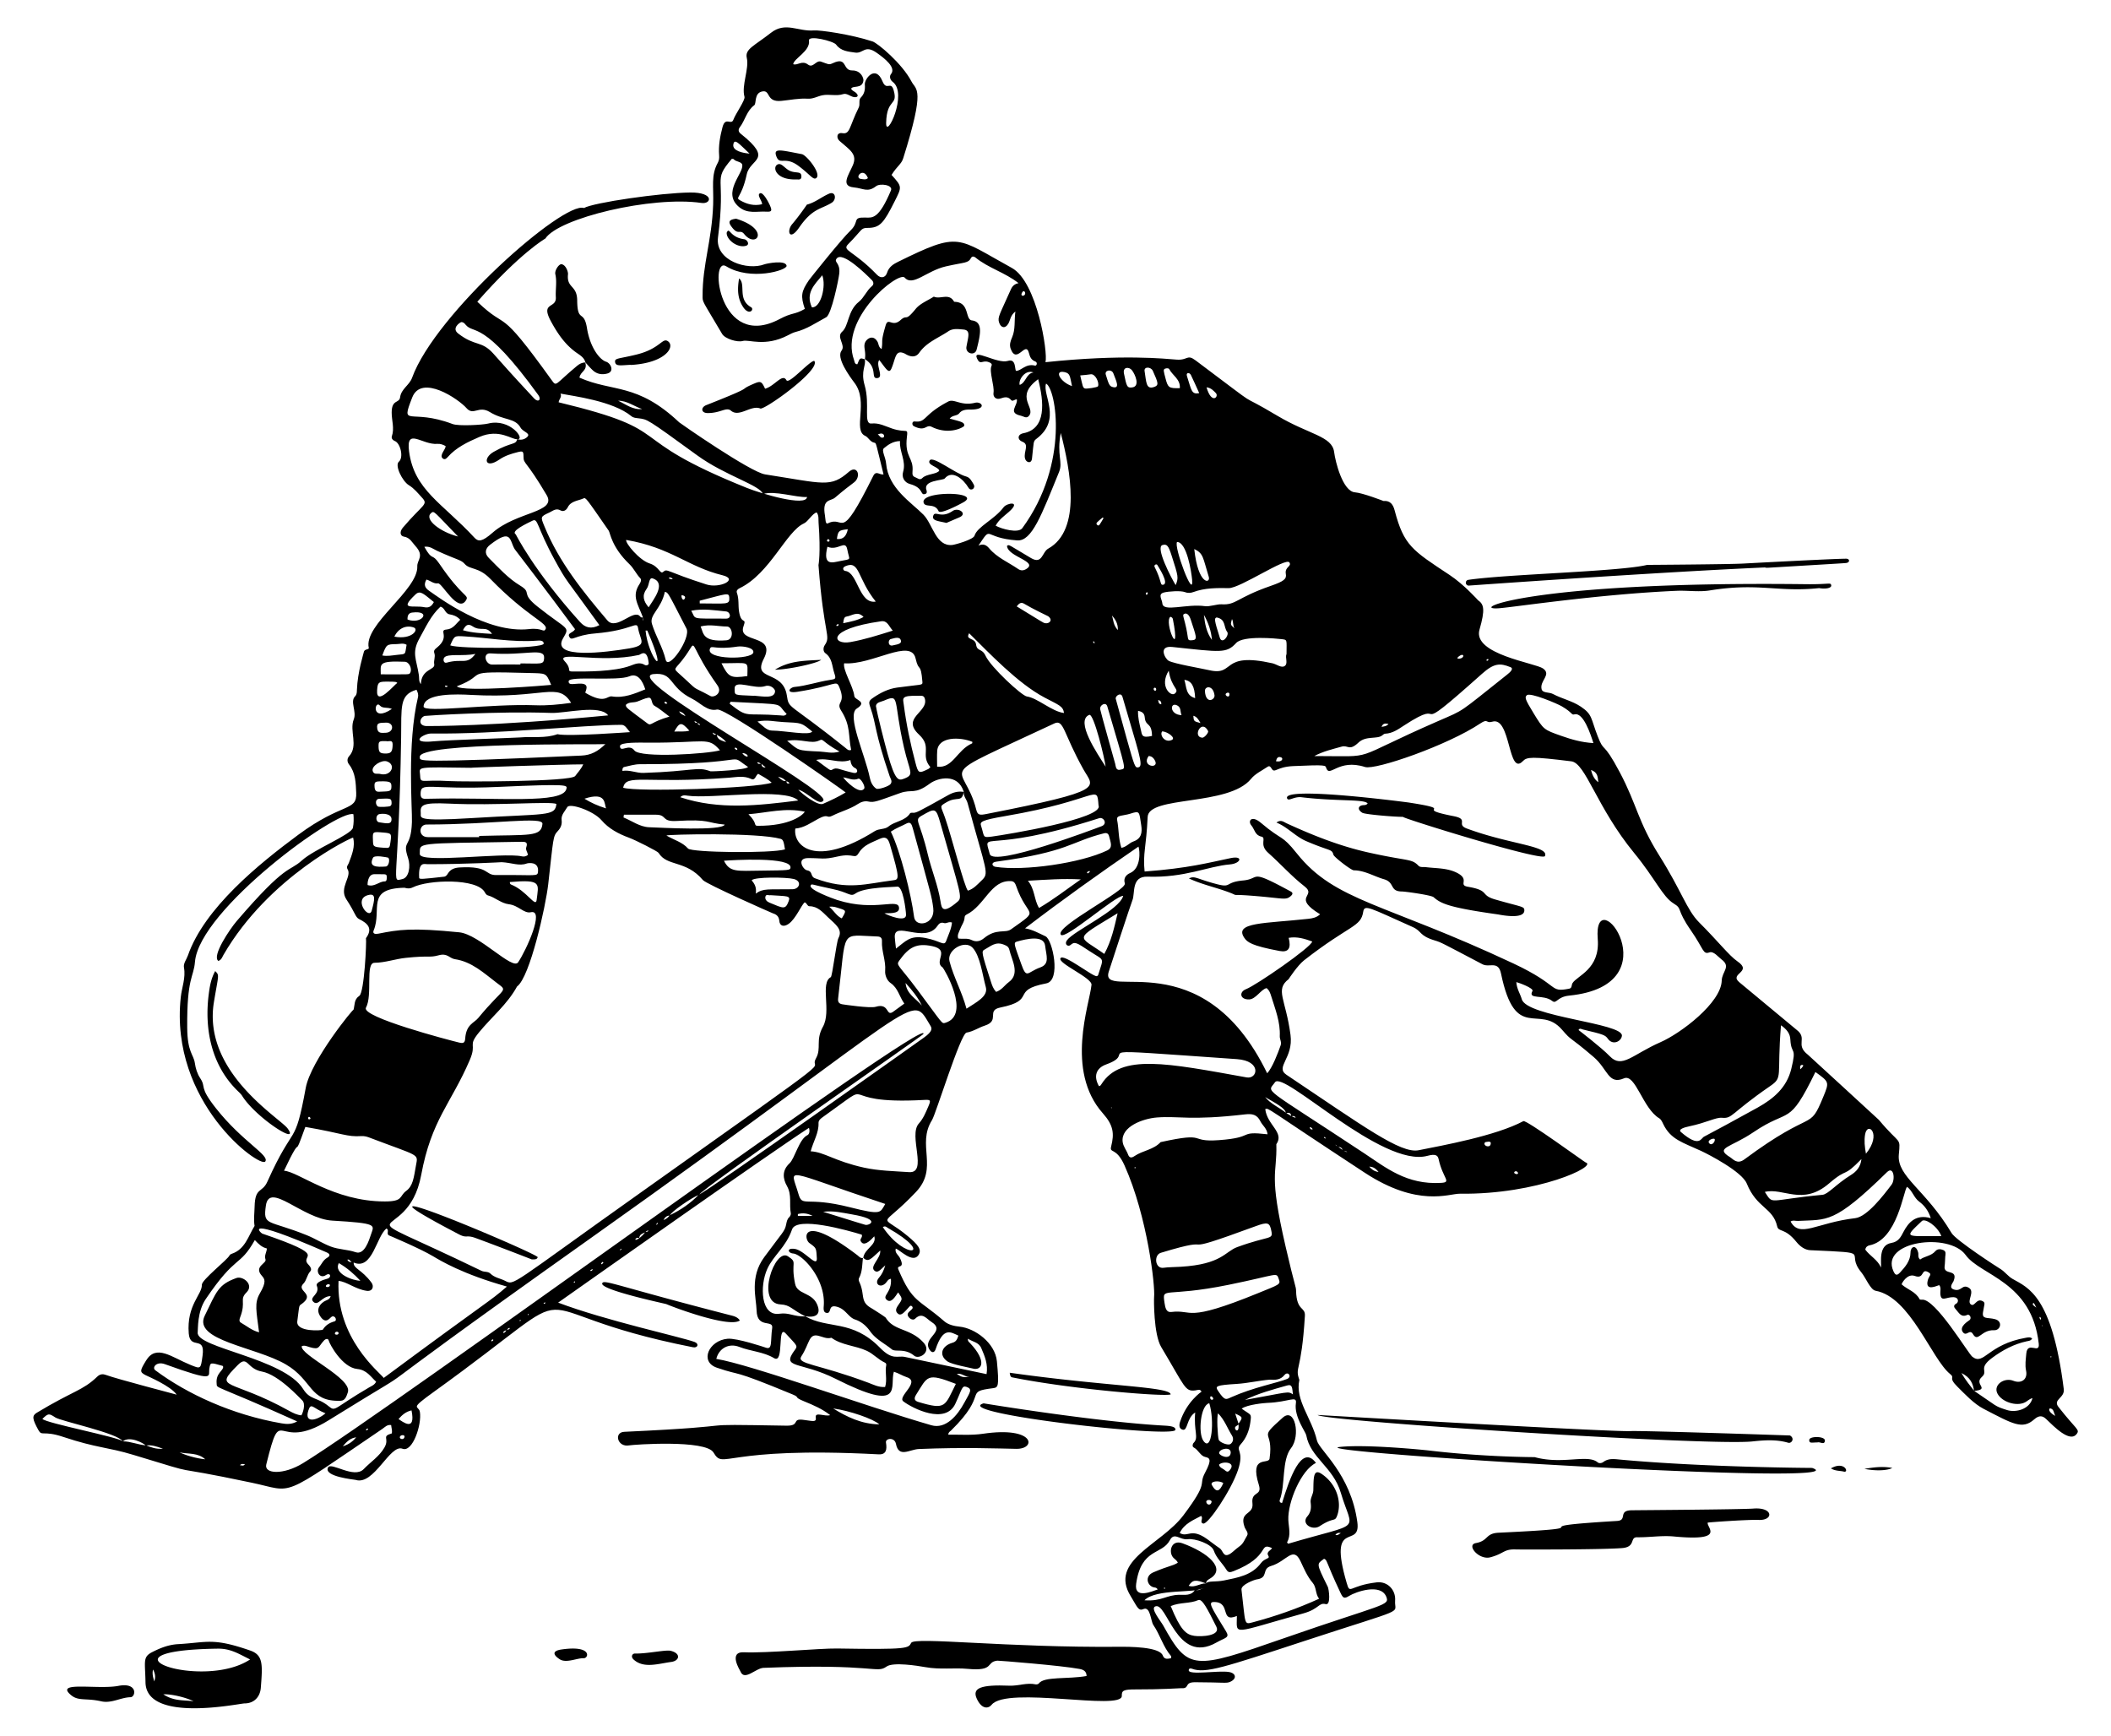 <svg xmlns="http://www.w3.org/2000/svg" viewBox="0 0 2008.571 1652.13"><path d="M556.809 344.683c2.571 8.187-4.667 8.579-5.461 14.654 31.912 14.084 54.75 4.676 94.892 42.533 1 .943 67.692 47.341 81.715 49.524 56.403 8.781 62.217 12.807 79.805-2.503 6.408-5.578 10.51.879 7.671 6.663-1.978 4.03-2.9 2.564-20.935 17.952-4.283 3.654-12.413.795-9.565 17.016.542 3.088.278 8.733 2.78 7.469 16.653-8.412 10.338 20.937 43.245-45.278 2.627-5.286 6.065-.631 9.712-1.289-7.333-29.835-6.915-29.857-8.631-30.147-4.219-.713-5.756-5.184-8.797-6.527-12.124-5.358 3.395-32.379-10.083-50.274-5.126-6.807-17.698-24.104-12.442-30.848 4.183-5.367-5.34-12.855.535-17.973 6.482-5.647 5.112-19.855 15.951-28.486 4.94-3.934 7.285-10.654 12.407-14.887 2.006-1.658 1.682-4.009-.072-5.777-5.815-5.866-27.746-27.534-33.394-20.585-3.16 3.889 3.556 3.688 2.393 14.421-.624 5.755-7.434 38.835-12.373 41.505-9.503 5.137-18.464 11.359-29.185 14.027-2.595.646-5.042 2.018-7.45 3.263-21.666 11.195-37.019 3.622-42.769 5.321-5.221 1.543-16.969-2.132-19.644-6.668-19.68-33.365-18.59-29.906-18.615-36.473-.111-29.661 8.852-52.566 10.049-86.692.6-17.131-2.276-27.608 4.484-39.867 1.188-2.155 1.399-4.44 1.191-7.034-.726-9.032.896-17.869 3.187-26.581 2.829-10.754 8.265-1.324 10.458-7.369 1.984-5.468 11.366-18.562 10.5-21.63-3.054-10.817 4.597-26.638 2.201-36.984-1.964-8.48 6.967-11.401 22.911-23.895 13.928-10.914 25.852-1.019 40.986-2.299 5.542-.469 35.097 3.69 55.715 10.466 4.983 1.638 28.22 21.041 37.091 38.16 4.405 8.501 13.407 5.229-7.888 73.033-1.809 5.761-5.637 7.108-11.095 15.837 10.231 11.354 9.945 11.21 2.721 25.58-10.204 20.296-13.852 24.829-25.461 24.824-6.792-.003-4.923 1.77-18.479 15.422-6.371 6.416 4.486 5.468 27.386 29.19 3.553 3.681 8.026 2.954 9.584-1.993 1.812-5.753 6.313-8.317 10.602-10.428 59.302-29.182 55.226-23.065 108.091 5.899 23.919 13.105 34.52 80.641 32.013 89.688 73.535-7.724 113.915-3.241 124.767-2.448 11.023.805 9.695-5.534 18.156.813 71.237 53.442 32.728 25.797 78.005 52.771 29.749 17.723 51.81 19.124 53.718 34.342 1.143 9.122 8.172 37.473 19.821 38.348 7.432.558 27.116 8.222 27.116 8.222 6.694-.547 9.246 3.669 10.652 9.007 8.783 33.349 16.67 37.865 52.224 61.369 13.88 9.175 27.032 24.028 27.182 24.131 5.518 3.806 6.853 8.714 1.309 27.972-6.745 23.432 53.023 31.618 60.484 36.916 8.366 5.941-3.454 11.573-1.363 19.729.989 3.858 7.174 2.626 10.741 4.523 8.617 4.582 18.402 6.553 26.617 12.091 11.163 7.525 9.289 10.901 16.036 28.229 6.573 16.881 4.262 2.653 20.983 34.225 16.473 31.104 17.059 46.555 37.71 79.406 21.147 33.641 26.035 51.672 37.85 63.456 18.131 18.083 28.441 31.565 36.369 37.013 14.966 10.286-8.296 11.491 1.792 19.869l54.391 45.166c11.156 8.403-1.714 14.074 10.891 23.825.897.694 67.527 61.998 67.527 61.998 20.514 24.717 20.544 15.496 18.96 33.118-1.884 20.921 25.357 32.899 50.178 74.507 4.188 7.021 43.951 32.701 46.343 34.119 4.377 2.592 7.168 6.975 11.803 9.603 14.795 8.388 37.518 16.037 48.63 104.833 1.066 8.522-10.629 9.782-5.068 16.921 16.875 21.665 20.668 21.392 17.323 25.789-6.509 8.558-21.594-7.159-29.008-14.228-3.309-3.155-6.571-3.941-11.405.334-11.275 9.972-20.338 4.325-48.111-10.06-9.378-4.857-17.881-14.115-24.794-20.938-9.493-9.371-1.995-8.107-7-12.126-17.69-14.201-37.904-73.305-70.929-79.275-5.097-.921-9.085-12.014-13.745-17.688-16.399-19.967 14.024-18.086-48.541-20.919-5.142-.233-9.808-3.792-13-7.758-11.368-14.127-17.021-8.974-18.422-15.022-4.162-17.964-19.34-16.983-28.916-40.63-4.603-11.368-36.344-27.766-43.638-31.141-17.116-7.919-28.912-10.717-35.941-25.683-.907-1.932-2.002-4.259-3.689-5.259-15.699-9.304-22.606-42.735-33.535-38.033-15.034 6.468-15.247-8.655-28.925-20.33-24.966-21.31-20.016-14.344-30.108-26.003-21.58-24.932-44.338 12.609-57.999-53.39-2.608-12.6-11.083-5.359-17.647-8.81-38.797-20.394-39.18-20.794-45.095-22.575-15.574-4.689-12.189-8.811-21.308-12.88-41.154-18.365-45.919-21.825-47.058-14.498-2.293 14.75-12.521 12.071-56.178 46.096-6.426 5.008-14.81 18.019-14.81 18.019-13.128 10.186-2.732 18.791 1.805 53.019 2.944 22.204-14.886 30.58-3.855 37.965 73.45 49.176 108.603 75.234 125.771 71.798 22.681-4.54 73.179-13.584 99.654-27.682 2.778-1.479 58.207 39.009 59.208 39.283 12.089 3.316-45.551 30.723-119.765 29.776-10.204-.13-39.751 13.208-90.382-19.983-97.027-63.608-90.617-61.455-94.663-60.553 1.728 15.21 18.502 22.193 10.548 33.439.836 29.509-7.56 26.512 8.862 97.592 9.011 39.003 9.787 37.204 9.91 41.961.51 19.696 8.941 14.754 8.39 23.828-3.323 54.725-9.78 47.797-5.258 60.888-4.267 19.212 11.728 36.171 16.726 57.631 2.172 9.327 32.167 31.588 38.428 77.614 3.626 26.652-28.434-4.854-10.168 57.788 3.468 11.894 1.878 2.726 28.657-.406 10.201-1.193 18.251 7.186 17.465 17.424-1.033 13.47 14.301 5.359-84.963 37.932-77.97 25.585-95.518 31.587-108.294 26.851-1.403-.52-2.876-.53-3.109 1.282-.673 5.232 28.238.034 38.508 1.855 6.462 1.146 7.563 6.363.863 9.335-3.607 1.6-5.608.463-33.267.359-11.053-.042-4.602 6.341-13.327 5.678 0 0-20.224 1.256-42.956 1.159-12.345-.053-13.603 1.186-13.506 6.191.28 14.389-109.212-9.539-123.81 8.379-3.277 4.022-9.492 4.309-14.109-5.602-4.818-10.342 3.678-13.607 31.073-12.52 8.399.333 16.508-3.109 24.926-1.253.913.202 2.484-.206 2.985-.891 5.019-6.85 27.716-3.874 45.408-7.068-.011-4.642-3.15-6.046-6.642-6.706-17.496-3.309-77.252-8.012-78.26-7.9-11.238 1.248-2.188 10.253-28.343 7.806-12.825-1.2-25.928.953-40.406-1.671-6.877-1.246-30.363-4.995-36.619-.544-9.901 7.044-9.974-3.002-117.182 1.261-7.292.29-18.136 12.873-21.873 3.407-.395-1-11.962-18.994 3.471-18.241 20.481 1 72.673-3.847 88.446-3.584 68.381 1.141 67.775-.258 70.557-5.397 3.196-5.903 91.051 4.717 197.833 3.772 9.054-.08 38.313-.17 41.505 8.233 1.626 4.28 4.852 3.095 7.916 2.668 0-1.086.219-1.783-.032-2.075-7.539-8.766-10.404-20.187-16.839-29.587-2.557-3.735-2.75-18.172-9.581-15.1-4.79 2.153-5.966-2.612-11.946-12.264-21.099-34.051 28.911-48.817 50.085-76.934 25.057-33.273 13.783-27.754 20.678-40.656 6.799-12.724 4.362-13.978.07-14.925-4.49-.991-6.5-6.822-10.976-9.084-1.409-.712-1.132-3.19.08-4.401 5.082-5.076-.161-11.156 1.403-28.83-8.425 5.339-6.894 17.863-11.987 16.371-3.522-1.031-3.406-4.414-2.396-7.508 6.317-19.345 20.383-28.668 20.383-28.668-1.297-2.792-3.656-1.503-5.61-1.242-10.261 1.371-9.726-2.827-32.738-41.245-7.22-12.054-7-45.442-6.759-47.508 1.192-10.237-6.299-76.524-28.122-125.246-8.083-18.049-14.535-10.954-12.702-18.222 3.082-12.221 2.118-20.102-7.912-31.384-36.192-40.709-12.57-104.013-10.811-122.255.653-6.769-32.57-20.513-29.497-25.37 2.96-4.677 30.461 17.648 34.588 17.149.407-.317 1.057-.555 1.18-.954 5.508-17.881 6.521-13.178-8.553-23.171-11.757-7.795-13.725-9.152-17.633-5.613-2.309 2.091-6.304-.465-3.447-4.438 6.512-9.051 49.845-28.505 53.519-42.25-6.972-.706-55.46 42.359-59.367 36.961-5.697-7.87 63.018-42.189 60.912-48.865-1.639-5.193 1.572-8.359 5.086-9.877 10.252-4.429 9.431-20.931 7.895-25.11-36.641 25.077-72.469 50.658-107.921 77.762 7.275 1.236 13.244 4.717 19.491 7.608 6.649 3.076 15.038 42.049.671 44.785-34.88 6.641-8.281 15.792-43.759 22.977-13.549 2.744.105 12.437-14.686 17.191-5.911 1.9-11.097 5.638-17.382 6.657-5.725.928-29.216 77.449-32.842 83.218-14.959 23.798 6.557 45.387-15.326 68.479-34.691 36.607-34.897 19.279-7.721 41.988 9.652 8.065 13.723 12.843 10.049 18.131-5.553 7.994-17.917-5.428-21.527-6.271-1.104 4.112 2.536 6.015 3.941 8.872 5.582 11.351-3.679 5.701-1.407 11.054 13.508 31.833 18.812 27.58 43.721 49.281 3.684 3.209 9.545 4.566 14.307 5.026 14.876 1.437 33.999 15.532 35.673 32.966 2.294 23.896 1.233 24.972-3.61 25.589-28.816 3.675-3.238 4.315-40.143 40.412-.919.898-2.373 1.359-2.509 3.829 11.038-.148 22.001.773 32.988-.856 49.783-7.38 51.101 14.659 31.731 14.344-17.114-.278-49.412-1.639-92.717.171-8.811.368-19.082 8.725-21.785-4.879-1.346-6.774-10.189-5.327-9.513-1.279 1.148 6.875.184 11.603-7.047 11.222-149.176-7.865-146.936 15.27-157.034-1.721-7.418-12.482-76.309-7.531-80.241-6.807-11.212 2.064-14.825-12.434-4.688-12.905 130.127-6.045 51.139-7.604 154.294-5.842 13.301.227 4.877-6.867 15.555-5.619 9.815 1.147 13.137 2.808 12.377-2.392-.799-5.47 8.836-.317 13.702-2.032-7.688-6.017-16.041-9.536-24.396-12.965-11.586-4.755-3.423-3.451-11.454-6.776-61.006-25.261-46.439-16.654-71.965-25.393-16.803-5.752-7.558-25.956 10.235-27.539 8.886-.791 35.172 8.05 36.173 8.421 6.785 2.51 4.394-5.866 6.235-18.679 1.202-8.365-14.399 1.081-14.834-16.65-.289-11.791-6.816-31.572 7.237-50.683 17.954-24.417 19.408-24.385 20.818-30.818.585-2.666.834-5.25 3.029-7.297.889-.829 1.688-2.541 1.472-3.645-1.669-8.549 1.186-17.45-3.639-25.948-3.94-6.94-4.924-14.777 2.386-21.58 5.087-4.734 9.146-23.14 17.09-26.869 1.612-.757 2.519-3.423 1.443-6.936-40.783 26.556-206.785 143.902-238.649 166.303 45.088 17.078 116.167 32.474 129.797 37.43 4.553 1.656 3.11 5.956-1.487 5.051-182.704-35.983-85.653-73.299-246.563 42.405-24.221 17.416-14.393 12.616-13.313 19.05 2.021 12.042-6.93 38.818-16.535 35.104-12.043-4.656-27.039 35.274-44.605 29.635-1.001-.321-30.633-2.99-26.268-11.763 2.841-5.709 24.763 11.11 33.987 1.481 6.531-6.819 14.791-11.975 19.661-20.415 5.252-9.1-3.252-10.503 7.108-13.554.522-2.719-.448-5.247-.674-7.916-3.854-.614-5.892 1.962-8.226 3.547-99.368 67.471-83.147 60.011-124.065 51.383-91.455-19.284-38.967-4.1-112.965-26.555-24.878-7.55-34.463-6.36-66.85-17.143-19.281-6.419-20.084-.224-23.522-6.452-5.767-10.443-6.262-13.647-1.673-16.424 35.099-21.241 43.61-20.893 57.74-34.495 2.749-2.646 5.571-2.536 8.163-1.564 10.071 3.776 66.329 18.416 67.331 18.761-5.614-8.231-27.306-17.364-29.679-18.594-5.739-2.974-5.27-4.262.559-13.856 9.654-15.887 24.421-3.117 41.895 3.991 10.261 4.173 10.071 4.425 11.857-8.664 2.696-19.756-11.842-4.949-13.142-21.128-2.17-27 12.889-37.203 12.459-46.237-.225-4.709 24.538-23.969 26.379-28.053.291-.646 1.183-1.201 1.914-1.441 12.908-4.244 15.781-16.724 21.872-26.559-.998-6.151-.097-12.295.042-18.444.42-18.607 7.232-12.768 12.072-23.537 25.958-57.746 25.937-31.267 36.577-89.36 4.783-26.112 46.228-76.803 45.413-74.223 1.454-4.602.228-9.798 5.598-13.391 4.707-3.149 7.002-51.917 6.287-54.841 6.748-9.189 1.75-14.098-6.407-18.11-3.804-1.871-3.406-5.452-12.233-18.84-7.295-11.063 5.518-21.606 1.149-28.656-1.53-2.47.478-4.036 1.192-5.955 2.915-7.832 6.215-15.607 4.104-24.122-1.019-.623-80.218 36.909-123.413 111.634-1.187 2.053-1.815 4.619-4.815 5.71-6.59-4.546 11.125-30.585 17.362-37.859 47.994-55.976 49.596-46.39 62.202-57.862 11.675-10.625 47.16-24.555 48.454-31.053.85-4.269.857-8.571.472-12.832-15.18-5.028-146.671 90.77-150.766 140.464-1.242 15.066-7.754 14.63-7.376 62.652.186 23.637 6.036 25.206 7.273 33.711.751 5.163 2.242 10.039 5.163 14.468 5.936 9-1.698 7.442 14.847 28.436 25.332 32.141 51.536 44.806 46.927 50.772-4.881 6.319-91.302-55.968-80.326-156.51 1.017-9.313 4.823-18.345 3.031-28.078-.742-4.029 2.399-7.658 3.731-11.485 15.705-45.118 67.488-87.09 104.849-114.744 42.555-31.498 56.064-21.966 55.301-40.041-.396-9.375-.573-19.121-6.885-27.12-2.018-2.558-1.737-5.664.023-7.585 9.277-10.129.116-24.151 4.523-35.184 3.042-7.615-3.859-16.936 1.307-22.022 1.687-1.661 1.632-3.959 1.708-6.126.587-16.727 6.438-34.951 6.577-35.951.424-3.055 5.123-2.11 4.702-3.905-5.178-22.071 47.154-54.931 46.168-77.714-.26-6.014 7.03-9.681-1.85-19.31-3.186-3.455-5.054-7.941-10.824-8.858-3.792-.602-4.276-4.787-1.081-8.549 19.434-22.875 24.616-21.672 18.081-28.746-3.829-4.145-7.244-8.558-12.355-11.652-6.188-3.746-13.656-18.872-9.528-22.349 4.811-4.053 1.466-17.75-3.877-19.707-1.826-.669-3.464-2.519-2.783-4.497 2.606-7.563-.161-15.016-.161-22.509 0-12.952 7.221-8.555 8.018-14.63 1.04-7.93 8.858-11.518 11.339-18.407 22.008-61.101 144.392-168.476 163.6-161.659 9.093-5.164 72.859-14.455 101.11-14.75 23.213-.242 20.258 11.309 10.74 9.93-47.534-6.887-135.9 14.395-148.596 33.87 0 0-23.91 13.588-64.738 60.129 30.658 29.259 18.108 1.338 70.691 74.502 4.903 6.822 2.836 4.291 24.137-13.427 2.401-1.997 4.887-3.346 8.048-3.25l-.193-.256zm671.805 717.741c-.134-3.651-2.306-3.994-5.183-3.193-.097-4.718-10.241-9.786-19.669-15.328 5.425 6.717 13.471 9.857 19.995 15.088 14.073 9.125 8.266.913 4.857 3.433zm-85.282 448.919c-4.897 4.698-43.632.149-54.401 11.368 16.74 1.156 20.528-5.106 33.448-5.224 4.818-.044 10.95 1.063 14.5-4.441 2.293.05 4.648.347 6.431-1.631l2.869-.138c-.95.021-1.898.044-2.847.066zm134.286-416.565c-.545-2.557-2.261-3.512-4.72-3.451-2.47-3.245-3.397-2.137.234-.2 10.856 8.073 10.295 4.185 4.486 3.651zm-28.456-20.262c-2.14-2.304-1.389-1.683-2.996-1.926.47 2.446 2.113 2.372 3.203 1.694.256 1.784.275.402-.207.232zm-767.217 190.865c4.93-.299 3.136-4.123.213.224-6.101 1.785-2.525 5.127-.213-.224zm181.423-577.472c-.435-1.134-1.506-1.388-2.473-1.785-.212 1.372 1.379 2.024 2.687 1.566.587 1.622-.125 1.086 2.358 2.326.242-1.19-.839-1.55-2.572-2.107zm61.111 38.413c-1.412.548-2.442-1.632-4.083-.734 1.388 1.939 2.831 1.302 4.286.544-.338 2.691.642 4.264 3.749 4.188-1.142-1.599-3.235-2.179-3.952-3.998zm-110.709 446.02c4.744-.261 3.442-3.272.186.178-2.514 1.23-5.556 1.92-5.72 5.544-.764-.088-1.616-.423-2.266-.192-.637.226-1.61 1.361-1.507 1.529 1.094 1.786 8.653-4.999 9.307-7.059zm134.403-429.133c.187 1.837.945 2.833 2.991 2.08-.756-1.264-1.918-1.663-3.187-1.877-1.555-2.05-3.515-3.394-7.666-4.397 3.056 3.058 4.99 4.527 7.862 4.194zm-70.172-46.14c.894 2.555 2.329 2.334 3.921 1.625.48 5.623 5.229 5.908 8.924 7.508-2.293-3.761-9.026-7.22-12.845-9.133zm500.313 657.691c4.428-6.13 4.376-6.324-3.042-9.705 1.14 3.511 2.177 6.708 3.247 9.938-.763 1.919-5.094 2.043-2.772 5.479.835 1.236 3.529 1.36 2.567-5.712zm-1039.332 20.528c4.653 1.85 9.297 3.747 16.088 3.23-6.298-2.381-11.09-3.846-16.289-3.061-2.245-2.317-15.396-9.412-21.885-3.958-4.934-7.959-58.737-19.141-64.222-22.743-6.18-4.058-6.815-4.023-12.335 1.365 3.265 4.039 73.011 17.432 76.574 21.356 7.569-.009 14.549 3.374 22.069 3.811zm59.049 13.42l-2.678-.073c-7.021-6.583-16.231-4.898-24.528-6.664 8.629 4.024 20.508 6.639 27.206 6.737zm439.227-232.364c10.33-4.977 19.716-11.282 27.656-19.626 6.664-1.827 213.144-148.672 214.154-149.387 8.804-6.237 7.597-9.066 6.226-11.303-20.055-32.706.98-27.962-323 201.924-267.438 189.765-128.649 98.477-249.752 173.582-51.189 31.745-44.019-19.342-59.189 41.955-2.228 9.005 16.138 10.271 34.909-1.217 84.233-51.555 600.577-430.303 590.268-408.318-.781 1.667-211.825 147.85-213.436 152.947-6.381 2.255-27.171 16.431-27.654 19.621-2.421.211-4.424 1.072-6.123 4.417 3.119-1.188 4.641-2.733 5.941-4.595zm510.269 350.343c1.546-2.739 8.907-1.151 17.257-2.884 12.947-2.687 26.276-4.772 35.014-16.5 3.576-4.801 8.835-4.03 7.089-6.751-2.583-4.026 2.213-5.073 3.42-7.516-13.222-5.899-.811 7.756-36.287 21.83-3.602 1.429-5.282 1.703-7.13-1.264-3.857-6.192-9.604-11.145-12.029-18.26-2.095-6.144-17.716-11.731-24.888-10.747-7.278.999-12.575-7.155-16.863.925-7.609 14.336-27.318 7.255-32.092 41.576-2.058 14.8 15.013 7.127 20.519 5.314-1.031-1.698-2.096-1.768-3.083-1.901-6.614-.89-10.044-10.608-1.016-14.425 15.984-6.758 17.545-5.693 23.229-9.104-.933-2.452-3.058-3.405-4.449-5.007-4.697-5.41-1.707-17.349 8.835-13.512 24.73 9 41.218 23.914 27.041 33.083-1.928 1.247-4.42 2.264-4.587 5.155-9.868-3.93-12.75-3.573-16.517 2.199 5.96 2.152 10.928-2.606 16.537-2.211zM767.863 472.903c-10.05.732-31.344-6.495-41.984-2.726-1.82-8.224-35.834-17.495-62.445-36.854-48.713-35.437-47.266-34.179-55.911-35.297-2.394-.31-4.751-.333-6.852-2.072-17.54-14.518-55.868-19.167-67.387-21.426 1.614 3.269-1.45 5.194-1.753 8.267 116.72 28.171 55.735 31.867 179.256 81.523 13.434 5.401 56.364 18.211 57.076 8.585zm149.176 280.608c-2.099 10.618-6.23 3.884-16.373 9.819-7.371 4.313-5.502 3.139-1.481 14.741 6.514 18.803 18.517 66.471 21.776 69.408 5.544-1.753 8.885-5.762 12.596-9.287 8.044-7.639 5.332-6.842-12.919-74.039-.988-3.637-4.072-6.536-3.608-10.639-5.568-18.13-24.812-13.488-32.446-7.817-14.473 10.753-16.871 4.885-28.075 8.893-22.095 7.903-24.955 9.242-30.203 8.099-3.492-.761-6.915.267-10.038 2.325-7.537 4.968-16.387 7.145-24.364 11.198-5.713 2.902-3.373-2.402-13.066 2.751-7.118 3.785-13.721 8.792-22.119 9.419-2.337 16.144 18.609 38.183 75.673 2.412 4.083-2.56 9.386-1.388 12.967-4.344 6.286-5.188 15.729-5.093 20.57-12.581.307-.475 1.494-.589 2.248-.535 3.411.246 3.534.307 34.085-16.815 4.637-2.596 9.464-3.909 14.777-3.008zM611.834 587.53c-.989 3.373.186 4.389-.031.049-4.938-13.173-11.002-20.321-3.237-31.997 1.028-1.546 2.05-3.922.668-5.354-3.93-4.07-6.185-9.409-10.234-13.285-17.148-16.41-18.39-29.918-19.817-31.982-22.148-32.032-21.84-31.676-24.085-30.667-5.235 2.352-11.883 2.293-14.943 8.507-1.406 2.855-4.244 4.325-6.727 2.907-4.397-2.511-7.303.377-10.56 1.883-8.824 4.081-8.604 4.099-4.914 13.118 13.881 33.933 36.469 62.001 59.891 89.541 8.726 10.26 25.142-11.485 31.174-3.699.748.967 1.746 1.166 2.815.979zm154.488 665.065l-.242-.189c21.593 12.586 44.532 2.686 71.221 30.033 12.003 12.299 16.511 7.237 23.653 8.707l77.735 16.369c1.559-9.353-1.681-16.972-5.009-24.715-2.52-5.862-8.254-5.888-12.629-8.988-.432 2.385.876 3.077 1.744 3.991 17.007 17.924 11.08 26.776 2.734 24.363-2.378-.688-19.954-3.814-24.132-6.795-8.635-6.16-5.165-14.885 4.93-17.716 3.76-1.054 4.551-3.844 5.55-6.802-7.169-3.182-14.375-8.894-21.694 13.067-1.009 3.027-3.42 3.946-5.773.273-7.325-11.435 16.477-17.068 1.682-26.481-4.699-2.99-8.604-9.543-15.433-2.872-1.76 1.719-4.868.266-6.325-1.969-2.483-3.808 2.19-5.28 3.836-7.819.868-1.339-1.237-3.568-2.542-2.133-5.426 5.966-8.228 9.656-11.327 7.005-3.195-2.733-1.322-5.653.757-8.639 3.77-5.414 3.782-5.405-.495-11.559-2.83 4.06-6.512 10.589-10.693 7.234-5.141-4.124 4.948-6.824 3.818-20.172-2.78.287-3.533 2.604-4.988 4.096-5.267 5.4-11.331.495-6.371-5.104 2.685-3.031 4.381-6.461 6.009-11.825-4.906 4.499-7.039 7.355-9.861 5.45-6.02-4.066 6.026-12.121 5.016-19.532-8.425 7.48-11.179 11.996-16.335 6.73l.226.274c1.101-8.883 13.169-12.185 10.447-20.525-2.799 3.166-8.602 9.209-11.847 6.03-3.465-3.394 1.329-4.488-.07-7.588-13.126-4.031-61.893-17.844-66.321-4.939-5.82 16.96-17.657 24.519-23.576 37.612-7.282 16.108-6.215 45.177 11.492 42.595 9.491-1.384 13.71 2.938 24.813 2.533zm1111.891 70.947c-.847-7.124-3.556-12.997-11.961-17.057 4.057 6.963 8.161 11.863 12.055 16.907 22.558 15.179 18.987 14.363 31.369 18.319 8.253 2.637 21.527-.678 24.177-11.326-2.842.607-4.706 2.762-7.082 3.969-8.188 4.159-22.223-.356-26.308-8.474-4.062-8.071 6.434-15.466 15.142-12.038 7.81 3.075 13.884-1.448 12.172-9.563-1.166-5.525-.25-10.832.188-16.182 1.045-12.763 13.049 1.189 11.855-9.657-6.506-59.115-55.438-64.666-69.533-84.249-15.721-21.843-81.594-13.257-68.76 15.319 1.818 4.049 3.352 4.555 6.42 1.213 4.968-5.413 9.793-11.028 9.885-19.03.064-5.618 5.215-7.882 7.292.21.508 1.979-.715 4.334 1.824 6.582 4.378-3.253 10.497-3.282 14.508-7.971 1.964-2.295 4.89-2.212 7.549-1.039 3.02 1.332 2.047 3.98 1.852 6.374-.243 2.966-.153 5.972-.578 8.907-1.341 9.253 13.348 1.994 8.467 14.334-.687 1.736-5.367 6.531 1.063 8.112 6.787 1.668 7.235-5.762 13.646-1.741 5.897 3.698-2.431 12.658 1.788 15.729 3.729 2.713 5.239-6.507 11.425-2.979 2.672 1.524 1.224 2.954.098 10.601-1.001 6.794 4.28 4.499 11.462 6.415 7.698 2.054 5.223 10.789-.876 10.521-12.392-.545-15.238 11.971-20.079 3.716-3.207-5.469-6.185 2.839-9.699-1.966-3.854-5.271 5.401-10.523 6.403-11.379 2.473-2.11-.105-5.948-2.134-4.974-6.061 2.91-8.096-2.328-11.066-5.445-1.618-1.699-2.446-3.711.53-5.238 2.456-1.259 2.643-6.098-2.752-6.177-7.181-.105-11.906 5.031-12.375-3.571-.142-2.606.959-5.368-1.023-7.856-1.008-.087-13.905 6.879-10.89-4.697 1.064-4.086 4.024-5.321 1.258-7.143-8.263-5.444-3.801 6.665-13.708 3.066-6.963-2.53-12.285 6.716-12.45 8.022 5.359 4.932 13.47 6.901 17.1 14.156.209.418 1.48.515 2.216.425 12.575-1.53 43.971 51.164 47.915 54.261 11.217 8.811 14.521-11.697 51.062-18.036 2.041-.354 4.083-.888 5.926.751-1.425 2.327-3.499 2.243-5.214 2.617-12.178 2.659-22.897 8.388-32.798 15.701-14.061 10.384-3.314 12.391-9.902 18.247-8.004 7.114 8.466 11.652-7.459 13.314zM492.111 417.832c-4.66.987-16.783-10.426-36.089-2.026-11.012 4.791-21.796 9.837-29.979 19.034-1.321 1.485-2.822 2.976-4.786 1.364-3.686-3.024 3.002-8.618 2.709-11.775-2.417-1.332-4.983-2.309-7.748-2.077-14.552 1.22-30.03-16.086-27.025 7.019 4.811 36.982 31.659 49.217 62.268 82.285 3.675 3.97 7.239 3.961 17.214-4.787 23.115-20.272 61.274-19.087 51.477-35.728-19.88-33.767-21.964-29.248-22.03-36.547-.048-5.296-.526-5.627-5.658-4.343-6.062 1.517-12.023 3.373-17.269 6.99-13.639 9.406-16.153-1.264-5.329-7.382 17.214-9.729 20.795-6.092 22.24-12.025 3.036.977 5.907.677 8.52-1.211 5.894-4.259-2.864-5.279-5.347-9.741-5.24-9.417-15.994-6.723-29.166-14.781-10.835-6.628-15.523 3.884-22.249-3.763-7.648-8.695-42.868-32.647-51.635-10.16-11.497 29.49-1.986 9.987 38.353 25.279 5.858 2.221 28.923.837 33.802-.411 21.128-5.403 36.082 15.788 27.727 14.786zm-155.623 783.506c-2.845 1.068-3.096-3.769-6-2.739 1.238 2.77 3.827 2.334 6.022 2.785-.293 5.905 7.476 6.31 16.953 19.074 2.627 3.538 1.124 8.628-4.664 7.779-11.033-1.618-18.826-8.799-26.682-9.409-2.443 54.591 38.724 86.648 43.008 92.305 104.501-77.438 99.229-71.428 117.207-86.942-42.239-11.805-63.489-24.788-70.102-28.739-12.914-7.716-42.396-20.058-42.396-20.058-2.361-1.73.782-4.886-2.067-6.457-9.752 7.423-13.27 40.051-31.279 32.401zm486.461-859.48l-.212-.239c1.721 6.133-4.085 11.101-.044 24.958 5.388 18.479-1.589 37.294 6.559 36.405 7.123-.777 13.201 2.647 19.6 4.793 14.004 4.696 15.188-1.245 14.066 7.889-2.429 19.777 6.608 19.421 5.301 33.14-.302 3.169.324 4.502 2.925 5.455 2.128.78 4.062 3.056 6.565.509 3.885-3.954 13.917-3.462 15.985-6.966-.608-3.515-12.022-5.32-9.092-9.748 3.062-4.627 24.531 12.753 34.654 15.331 3.572.91 5.335 4.412 7.133 7.481 2.256 3.851-2.666 6.93-4.823 3.32-5.09-8.52-15.641-17.438-22.677-8.894-1.661 2.017-20.974 1.505-17.361 11.134.488 1.301.535 2.967-.96 3.516-5.548 2.038-.931-5.627-14.803-9.396-5.162-1.403-8.029-6.294-6.472-11.536 3.107-10.457-3.734-19.269-2.943-29.322-6.796.112-11.473 3.632-15.246 6.734-2.709 2.228 1.483 8.18 2.033 14.732 1.965 23.402 23.973 36.915 35.477 48.559 8.922 9.03 11.769 30.438 27.449 28.841 2.94-.299 20.092-5.174 21.175-8.824 2.541-8.557 19.021-15.437 27.696-27.085 3.149-4.228 17.275-6.375 4.99 4.432-4.425 3.893-9.406 7.266-12.601 13.096 5.587 3.19 21.604 7.553 25.385 2.386 45.231-61.825 31.961-132.959 22.597-137.558-3.768 10.469 15.328 33.928-8.916 52.355-3.513 2.67-2.604 2.643-4.46 18.943-.625 5.487-5.706 3.76-6.639-.02-1.63-6.609 4.604-13.402-2.709-16.05-4.349-1.575-5.013-6.809 1.216-8.02 21.97-4.269 19.562-29.656 13.996-51.391-23.01 16.93-1.831 26.83-8.814 34.945-2.413 2.805-4.994.367-7.493-.171-13.062-2.816-2.939-9.516-3.965-15.571-2.035-.214-3.939 2.399-5.382.691-3.12-3.691-6.223-2.895-10.166-1.566-4.089 1.377-7.302-1.221-6.661-5.47.994-6.592-4.357-20.201-1.918-25.546.904-1.982-.829-2.823-2.405-3.475-6.175-2.554-8.135 3.294-11.277-3.346-5.073-10.721 19.071 5.277 29.246 2.097 8.043-2.514 6.322 8.146 7.799 9.492 5.034 0 9.154-7.249 17.982-5.026 1.62.408 2.86-2.968.24-3.952-3.74-1.405-5.043-4.263-5.97-7.999-3.059-12.332-11.578 11.444-17.36-4.031-1.479-3.958-.121-7.501 1.379-11.003 3.262-7.616 1.893-15.551 3.082-24.468-4.88 3.665-4.729 8.212-6.764 11.626-3.018 5.064-7.074 3.783-8.687-1.041-1.768-5.286.493-7.535 11.212-31.759 1.365-3.084 3.593-5.12 7.251-5.824-12.939-10.212-28.68-14.309-40.924-24.337-1.276-1.045-3.211-1.587-4.238.303-2.868 5.279-5.62 3.891-23.891 8.052-18.6 4.236-31.611 19.537-39.262 10.72-5.699-6.567-62.628 38.94-48.192 78.442.566 1.549.451 3.961 3.119 4.01 2.445-6.21 2.445-6.21 7.215-4.753zM765.603 858.59c-2.969 2.407-8.493 15.78-15.205 20.475-4.561 3.19-8.525 2.208-8.912-2.905-.355-4.676-3.337-6.27-6.43-7.243-1-.315-63.02-27.68-66.265-31.518-16.27-19.246-34.095-12.584-42.183-25.885-.908-1.493-21.622-12.011-28.098-14.395-10.008-3.684-19.281-8.562-26.241-16.69-7.62-8.898-30.124-16.589-32.501-12.428-2.246 3.934-6.053 7.322-5.396 12.382.545 4.198-.948 7.509-3.628 10.367-4.725 5.039-4.112 6.445-9.126 50.643-2.352 20.73-17.353 88.506-29.666 97.286-9.221 16.94-24.279 29.056-36.242 43.733-11.126 13.651-1.707 9.858-8.727 26.219-17.919 41.767-36.454 56.701-46.212 109.379-13.36 72.125-85.192 22.181 57.373 91.216 2.716 1.315 6.252.43 8.46 2.621 3.886 3.858 9.181 4.519 13.757 6.779 9.404 4.645 2.871 5.853 130.406-84.696 204.328-145.072 156.678-110.669 165.734-127.108 5.218-9.472-.684-17.038 6.486-29.835 8.318-14.847-2.988-41.546 7.503-47.217 1.446-.782 5.356-33.536 7.251-37.105 4.367-8.224-2.525-12.836-9.975-19.886-5.086-4.813-9.651-10.459-17.654-10.48-2.084-.005-2.173-2.958-4.509-3.709zm490.453 11.368c-27.51-16.766-2.687-17.155-14.706-26.464-12.498-9.681-22.934-21.594-34.728-32.034-9.056-8.016-.958-14.277-6.625-15.464-5.916-1.239-6.319-7.035-9.358-10.604-3.646-4.282.187-9.974 8.93-2.568 21.246 17.998 19.359 10.464 34.469 29.373 36.518 45.701 82.973 46.873 205.86 104.54 45.31 21.262 33.517 27.786 53.123 24.034 2.904-.556 2.11-3.464 3.142-5.215 4.216-7.155 26.395-13.164 24.06-42.051-4.767-58.975 73.159 43.783-27.181 53.84-11.928 1.195-11.901 8.458-16.249 5.033-8.249-6.5-23.364-.925-18.688-9.415 1.486-2.699-13.402-8.05-15.355-8.479.413 6.565 3.742 11.132 5.201 16.296 4.771 16.888 96.374 22.644 95.273 34.74-.488 5.36-8.616 9.554-13.358 2.899-2.59-3.635-4.217-4.132-23.762-8.828-1.354-.325-3.048-1.699-4.156.511 0 0 21.653 16.523 29.765 24.958 11.647 12.11 21.334-1.589 48.273-13.407 19.276-8.456 57.605-37.416 58.203-58.549.248-8.768 9.181-13.27-.279-20.243-2.756-2.032-7.405-8.066-11.387-6.641-6.386 2.285-5.198-2.966-17.691-20.937-14.434-20.762-7.533-20.196-16.409-25.611-10.513-6.413-17.475-23.594-37.431-47.886-35.855-43.648-46.207-85.66-59.894-87.356-37.821-4.687-42.279-4.217-46.141-.179-14.232 14.885-11.33-42.95-29.102-37.532-6.169 1.881-3.778-3.409-11.341 1.654-31.048 20.789-99.835 44.622-109.707 41.462-25.594-8.195-33.61 10.528-36.938.935-.851-2.453.675-3.268-31.451-1.795-16.36.75-17.479 7.403-20.559 2.263-.978-1.631-1.97-2.846-3.751-1.635-5.386 3.662-11.772 6.591-15.724 11.463-21.332 26.296-97.485 15.795-98.409 36.255-1.317 29.145-4.693 34.486-2.897 51.958 41.956-3.144 60.644-8.377 81.767-12.745 12.597-2.604 9.749 5.114-.51 5.97-21.183 1.766-42.726 12.88-78.471 11.67-15.728-.533-11.652 16.066-14.406 22.481-1.387 3.231-21.494 64.656-22.524 68.01-8.869 28.883 88.915-30.844 150.757 96.583 4.847-4.951 10.534-19.897 12.819-26.569 1.11-3.241-.961-5.801-.822-8.739.63-13.313-4.254-25.499-8.09-37.846-.816-2.627-1.726-5.741-4.46-7.855-5.219 1.001-10.197 10.599-16.645 10.746-8.897.202-9.701-7.194-2.848-9.788 9.307-3.523 62.319-39.997 62.897-45.348-7.147-2.555-14.335-4.882-22.395-3.462 2.605 10.07-.268 14.086-8.675 12.507-26.76-5.025-30.73-8.336-33.608-12.622-9.964-14.838 19.956-13.489 60.817-17.96 4.113-.448 7.997-1.151 11.375-4.354zM725.134 194.31c.133-3.242-5.423-8.841-1.984-10.412 3.022-1.38 8.248 8.891 9.329 11.336 2.36 5.337 1.954 6.476-3.484 6.155-8.732-.516-17.694 2.418-25.898-4.485-16.286-13.703 4.112-31.626 3.196-39.73-.413-3.655-6.006-2.928-8.285-5.748-.234-.29-.973-.173-1.728-.28-18.894 22.342-5.173 13.938-13.12 74.68-2.943 22.495 28.386 31.77 44.128 25.695 2.057-.794 20.107-4.448 21.14 1.311.789 4.396-34.342 14.743-57.556.505-16.322-10.012-6.95 80.988 50.947 50.243 12.375-6.572 13.855-3.839 23.965-9.657-4.163-12.401-3.45-16.53 3.919-27.4.678-1 30.333-38.339 39.677-47.337 8.64-8.32 1.053-12.592 14.092-12.171 6.714.217 12.713 1.526 24.249-25.84 2.223-5.274-10.432-6.929-14.111-4.047-8.117 6.358-12.152 2.043-21.241 1.182-12.775-1.21-4.982-11.707-.936-21.013 4.626-10.641-2.899-14.62-12.673-23.233-3.175-2.798-2.776-8.237 2.722-7.364 7.447 1.182 6.272-5.567 15.584-24.43 1.547-3.133-.385-7.049 1.879-9.34 3.667-3.71 4.29-7.657 3.913-12.571-.403-5.264 10.162-19.252 16.806-2.989 3.93 9.618 7.938-.86 10.608 8.451 4.449 15.513-6.596 7.215-7.124 31.062-.371 16.803 21.059-28.143 6.169-39.04-2.406-1.761-3.318-5.252-1.586-7.324 5.179-6.199-5.904-14.878-13.537-20.256-11.525-8.119-12.663.899-20.518-.226-6.669-.955-13.651-1.405-18.134-7.602-2.413-3.336-26.564-9.339-25.821-3.905 1.391 10.177-14.245 16.852-15.021 22.548 4.317 1.48 8.279-4.018 14.091.36 4.888 3.682 7.599-4.437 12.343-2.818 7.201 2.458 7.226 3.378 11.41 1.429 13.953-6.5 8.749 7.112 18.34 6.993 8.329-.104 10.993 7.371 10.614 9.796-1.263 8.088-10.357 4.111-11.666 7.635.95 1.906 2.944 2.427 4.367 3.638 3.448 2.934 1.654 4.911-1.873 4.24-3.457-.657-6.66-3.917-10.028-2.816-6.638 2.171-13.298-.227-19.946 1.142-4.631.954-8.633 3.567-13.914 3.229-8.305-.532-16.705 1.287-25.023 2.08-15.076 1.436-9.864-10.691-18.257-8.954-7.808 1.616-5.285 11.441-7.512 13.086-7.191 5.312-8.668 14.237-13.688 20.883-1.765 2.337-1.523 4.396.872 6.306 31.663 25.249 8.933 23.424 5.677 38.514-5.068 23.484-11.776 21.764-6.034 24.961 6.328 3.523 12.879 5.376 20.661 3.528zm51.934 293.293c-3.978.751-8.166 8.67-12.106 10.425-16.876 7.519-32.356 47.785-61.182 61.639-1.579.759-3.48 2.172-2.623 4.497 2.123 5.763 1.098 11.853 2.026 17.738 2.086 13.217 7.461 5.027 4.252 13.994-5.995 16.754 31.635 6.877 19.26 30.971-11.112 21.634 18.106 10.276 21.953 34.745 2.159 13.73.163 5.394 56.077 50.252 1.321 1.06 2.625 2.694 5.14 1.702-2.92-13.457-.236-22.841-9.493-37.338-5.604-8.778 4.954-6.268-1.75-22.269-3.154-7.527-2.708-1.552-39.954 4.302-11.659 1.832-7.335-4.173-2.784-4.597 11.397-1.062 22.231-4.931 33.493-6.628 5.911-.891 6.284-.942 4.365-6.79-2.124-6.471-1.804-14.011-8.434-18.712-2.214-1.57-2.201-5.254-.62-7.576 6.269-9.207-.827-8.554-5.919-76.266 0 0 2.27-10.757.076-40.485-.233-3.166.432-6.548-1.777-9.604zM385.986 911.429c-9.978 1.056-19.566 4.606-29.704 4.688-8.938.073-1.497 30.621-8.079 42.717-4.838 8.892 78.743 30.809 88.539 33.162 3.683.885 5.585.674 5.882-3.712.927-13.679 8.294-14.644 12.482-19.726 24.921-30.246 28.962-24.676 17.365-33.477-12.068-9.159-23.537-20.016-39.617-22.393-5.179-.766-7.051-6.013-15.33-3.745-9.272 2.539-8.598.058-31.538 2.486zm736.479 547.213c7.828 4.821 10.447-5.435 26.187 5.902 3.968 2.858 7.784 5.937 11.849 8.646 2.831 1.887 3.299 7.347 7.318 6.443 3.631-.817 6.548-4.775 11.811-8.484 3.493-2.462 4.789-6.545 6.913-9.913 1.736-2.753-1.4-5.491-2.363-8.234-5.376-15.32 8.844-11.021 7.493-22.613-1.397-11.98 9.565-6.408 6.062-17.576-9.064-28.898 9.351-18.919 10.22-24.904 4.215-29.036-12.339-16.87 12.516-38.971 11.766-10.462 17.103 17.377 8.005 28.872-9.165 11.58-5.268 34.941-10.811 49.459-.357.934-.213 2.748 2.217 2.8 6.807-22.258 18.46-56.716 32.239-38.05-14.112 6.612-27.01 37.531-26.3 54.259.303 7.133 2.736 14.339-1.199 21.238-.1.175.531.766 1.001 1.41 72.445-21.485 61.523-9.889 50.16-48.426-7.311-24.793-28.942-33.231-32.928-54.886-.588-3.196-11.719-17.617-9.851-30.365 1.146-7.815-6.655-1.078-27.141-.377-2.307.079-19.113 1.513-24.422 5.496 9.152 6.642 9.463 4.145 8.197 13.292-1.078 7.79-3.922 14.777-9.068 20.545-5.731 6.423 3.785 5.537-2.71 24.741-6.458 19.096-28.475 52.005-33.04 50.744-3.893-1.076.534-4.989-1.997-7.259-7.536 4.078-15.921 7.208-20.358 16.211zM384.84 844.717c-37.169.7-21.115 20.93-29.282 40.515-1.408 3.376 1.526 3.77 4.41 3.195 19.252-3.842 31.522-5.871 76.966-1.309 19.262 1.934 50.734 36.509 56.067 28.538 7.925-11.846 25.47-50.689 12.055-47.639-6.483 1.474-11.603-6.507-20.923-7.616-7.478-.89-12.979-6.582-20.092-8.469-1.104-.293-2.133-1.721-2.745-2.866-7.264-13.609-53.905-12.073-68.45-4.748-2.255 1.136-4.657 1.435-8.006.399zm554.049-70.247c115.276-22.594 101.828-24.812 91.99-42.346-19.201-34.223-18.597-48.032-27.658-43.782-120.089 56.34-86.219 34.294-74.373 81.964 1.346 5.415 3.313 5.483 10.041 4.164zm-668.653 339.514c13.634.777 47.157 29.258 96.002 29.229 17.766-.01 13.405-4.974 20.233-10.019 6.482-4.789 7.187-12.282 9.36-24.466 2.012-11.28 3.74-7.976-44.79-26.455-2.243-.854-4.822-1.407-7.189-1.248-13.869.932-17.521-2.584-53.331-8.717-13.166 36.322-.802.421-20.285 41.676zm501.108-18.498c13.117.703 22.538 9.337 50.767 15.546 13.927 3.063 28.51 3.312 42.844 4.284 18.231 1.237-.955-34.877 9.275-46.224 4.259-4.724 6.582-10.509 9.047-16.238 2.58-5.998 2.343-6.594-3.951-6.24-91.078 5.136-39.754-23.994-96.378 16.274-1.984 1.411-4.242 3.075-4.139 5.737.361 9.333-4.807 17.068-7.465 26.861zm405.52 442.166c-16.574 6.77-5.144-13.05-21.474-13.311-6.375-.102-3.444 4.151 11.111 27.863 3.891 6.339-.569 5.854-9.068 10.691-38.471 21.897-47.027-40.228-58.525-34.207-4.209 2.203 5.482 13.73 7.901 18.086 23.95 43.122 28.457 42.128 114.752 12.064 95.163-33.155 101.135-30.825 97.365-39.684-5.455-12.82-28.977-4.467-35.069-.703-4.861 3.004-5.953 2.393-8.427-2.868-14.88-31.643-12.249-30.871-15.623-32.379-6.819 5.325-8.025 3.327 3.568 26.705.979 1.974 3.244 17.809-2.033 16.446-6.666-1.722-6.083 4.626-21.193 8.823-69.458 19.291-63.285 21.386-63.285 2.474zM246.495 1267.73c-2.547-20.428-4.656-27.796.777-37.101 6.542-11.204 4.531-13.708 1.815-16.765-7.927-8.92 5.014-11.627 3.51-15.629-1.341-3.569 1.182-6.728 1.314-10.282-4.763-1.137-7.84-4.18-11.442-7.989-14.96 26.45-17.349 12.765-46.667 56.073-8.212 12.13-7.317 28.185-7.704 31.851-1.552 14.709 81.894 24.3 100.303 53.753 6.814 10.903 13.339 7.369 24.5 16.57 6.562 5.409 4.678 1.586 38.413-18.102 2.305-1.345 4.995-2.205 6.567-5.37-5.307-4.857-8.961-11.233-17.945-12.114-14.535-1.425-26.449-24.039-27.104-26.883-.555-2.41-2.873-1.985-4.475-.299-5.765 6.066-4.028 9.197-13.524 6.443-2.548-.739-5.008-2.099-7.72-.997-1.83 8.42 48.444 30.652 43.855 43.926-1.287 3.724-2.44 7.907-6.886 8.059-30.25 1.037-26.044-19.466-52.243-34.68-28.801-16.726-88.518-22.66-77.068-46.19 11.366-23.359 12.853-29.68 30.178-35.945 6.093-2.203 17.075 6.246 9.623 13.673-7.098 7.075-.19 8.447-6.092 23.775-.724 1.88-1.217 3.956.817 5.105 5.504 3.108 10.426 7.425 17.198 9.118zm604.003 37.498c-4.335 13.469 10.749 40.079-55.258 6.832-34.283-17.267-52.754-9.135-38.666-27.949 2.793-3.73 1.104-4.212-8.971-15.276-8.452-9.282-1.151 29.395-11.075 23.466-10.248-6.123-22.271-6.457-33.085-10.683-9.858-3.852-19.371 1.178-21.904 11.397 32.759 5.359 141.439 44.857 204.572 63.135 13.699 3.966 24.738-9.064 31.492-21.56 5.139-9.508 8.11-12.782 2.165-14.89-4.642-1.646-4.115 1.66-10.78 15.974-9.457 20.309-40.856 4.372-49.474-2.218-6.055-4.63 16.952-18.589 3.145-23.072-3.902-1.266-7.289-3.561-12.161-5.156zm-47.309-674.082c-1.477 6.389 8.756 22.046 9.669 31.149.398 3.975 12.942 5.146 2.369 11.895-9.957 6.355 7.938 43.985 12.4 65.971.78 3.843 2.56 7.81 6.05 10.208 1.819 1.249 11.859-2.069 13.615-4.272 2.135-2.679-.006-5.155-.829-7.573-14.66-43.063-12.394-48.231-18.15-64.885-1.956-5.661-1.985-6.707 2.951-10.035 6.787-4.577 14.067-8.222 22.325-9.363 23.601-3.261 24.362-1.819 24.059-5.491-1.602-19.442-3.377-8.363-6.474-22.169-4.447-19.819-41.41 6.511-67.985 4.565zm-397.447-79.691c-2.908 5.128-1.295 8.046 2.679 10.791 9.115 6.296 54.926 40.88 95.075 36.341 12.71-1.437 13.584 3.677 15.556.124 3.171-5.714-16.855-11.242-52.601-47.987-11.169-11.481-19.282-8.432-24.246-14.067-3.625-4.116-5.89-3.275-26.239-12.511-3.569-1.62-7.005-4.712-12.23-3.856 8.062 14.4 6.895 5.206 14.261 16.048 21.974 32.343 28.394 29.584 25.569 34.537-7.665 13.44-22.926-16.372-26.792-15.809-4.264.62-7.035-2.501-11.032-3.611zm141.381 47.248c-26.123-35.42-57.392-76.143-57.392-76.143-5.146-8.596-2.708-20.25-23.492-4.166-4.687 3.628-5.387 8.253-1.188 12.449 9.382 9.374 18.271 19.347 29.791 26.316 12.047 7.287-.221 6.687 16.668 20.087 29.284 23.233 30.946 18.421 24.134 30.288-11.409 19.874 40.567 13.275 63.152 9.428 17.882-3.046 10.305-7.475 8.396-18.959-1.343-8.076-4.187 1.607-40.958 4.734-19.884 1.691-22.112 8.022-24.639 3.025-1.852-3.667 3.875-3.591 5.528-7.059zm313.332 356.235c-4.809-6.614-5.92-14.769-13.162-19.632-3.241-2.177-5.429-7.382-5.083-11.541.807-9.695-3.55-18.66-3.054-28.193.162-3.118-1.376-4.402-4.346-4.493-36.248-1.102-29.226-8.685-37.345 58.896-.414 3.448.748 5.07 4.034 5.646 1.002.176 26.392 3.981 31.753 2.358 13.232-4.006 9.513 9.749 16.505 4.759 3.497-2.497 6.946-5.06 10.698-7.8zm-55.833-200.889c-.575-1-114.195-80.828-122.332-78.926-9.19 2.148-15.737-6.296-23.944-10.363-22.664-11.229-16.942-25.406-36.713-23.339-31.297 3.272 168.72 110.296 161.74 120.386-3.925 5.674-15.87-8.717-23.857-10.372 3.066 3.433 18.414 15.72 23.582 13.435 7.205-3.186 14.343-6.49 21.524-10.821zm566.543 371.482c10.436-.625 1.707-4.041-2.341-22.523-.748-3.413-2.501-5.429-10.719-3.201-43 11.657-136.944-81.655-145-69.984-7.232 10.477-14.409 1.883 84.764 67.463 20.825 13.772 40.52 30.21 73.296 28.245zm-165.112-46.241c-.557-5.594-4.861-8.355-6.822-12.371-3.206-6.563-7.934-7.33-14.673-6.55-52.243 6.041-62.759 1.348-83.633 2.918-13.409 1.009-34.538 8.719-32.748 23.196.548 4.43 3.574 7.837 5.074 11.893 1.155 3.123 2.902 3.913 6.16 1.68 7.78-5.333 18.124-5.963 24.884-13.304 46.114-10.137 25.576.276 55.346-1.871 35.394-2.554 17.391-8.867 46.412-5.591zm49.026 441.953c-3.663-4.682-2.357-10.777-6.1-15.165-5.155-6.044-8.192-13.356-11.53-20.463-7.073-15.058-13.314.116-27.925 4.393-9.643 2.822-1.996 11.254-13.843 12.842-1.979.265-15.007 4.955-14.433 9.737 4.016 33.46 2.093 33.384 10.902 31.03 21.214-5.669 41.898-12.823 62.929-22.374zM1009.3 412.007c-4.079 21.226 2.346 27.36-1.654 37.152-16.6 40.638-25.765 66.029-39.783 65.046-33.519-2.35-23.199-15.288-36.902 4.947 4.784-2.298 7.894-.16 10.143 2.516 7.539 8.97 18.287 13.298 27.585 19.708 2.442 1.684 4.902 1.754 7.604.143 12.312-7.339-17.596-11.605-18.144-22.104 2.094-1.589 1.011-1.268 22.868 11.617 10.792 6.362 10.431-5.722 16.373-9.027 31.952-17.772 21.002-74.872 11.91-109.998zM768.786 816.495c-11.254.077-4.714 10.934-.972 11.617 6.002 1.095 2.851 5.775 7.609 7.584 31.081 11.818 48.84 5.058 74.335 1.933 5.764-.706 6.576-1.197-3.063-34.184-1.854-6.343-4.305-7.81-10.213-5.027-6.929 3.265-14.801 5.561-19.168 12.871-4.219 7.062-4.44.048-20.255 3.688-14.079 3.241-14.677 1.425-28.273 1.518zm-476.82 358.862c7.78 3.143 14.838 7.736 22.705 10.748 7.691 2.944 15.987 2.744 23.71 5.395 8.383 2.877 12.656-11.03 14.766-17.351 2.871-8.6 6.343-10.164-36.897-12.685-28.551-1.664-59.902-37.44-63.255-14.412-2.907 19.968 1.768 13.274 38.971 28.305zm563.877-261.604c-3.597 4.985-1.362 3.354 17.092 28.086 24.357 32.642 22.972 32.461 26.544 31.374 24.875-7.566-1.558-51.974-2.558-52.616-8.966-5.759 7.729-16.613-9.996-20.33-15.026-3.151-22.163 1.126-31.082 13.486zm394.624-194.343c62.294 0 30.368 4.877 118.317-33.473 25.456-11.1 17.919-6.476 65.043-43.892 2.94-2.334 6.853-5.784 3.386-7.204-9.958-4.079-15.698-3.923-27.182 6.341-74.867 66.91-27.653 18.811-74.493 49.379-5.521 3.603-10.675 7.261-17.52 7.567-.953.042-1.977.853-2.777 1.534-4.725 4.025-15.532.144-22.617 6.864-8.972 8.509-9.874 2.149-16.093 3.912-8.553 2.424-17.291 4.344-26.064 8.972zm-26.368-97.113c0-14.327 1.16-13.437-5.451-14.212-3.299-.386-35.585-3.72-42.477 3.757-9.326 10.118-14.583 8.646-60.785 3.773-13.62-1.436-6.95 11.175-3.474 13.113 5.092 2.838 30.677 7.16 38.77 9.008 25.009 5.71 10.101-17.736 59.992-6.609 3.943.879 8.354 4.63 11.5 2.716 3.772-2.293.35-8.039 1.925-11.546zM911.725 892.989c4.126.785 8.573-.608 12.66 1.432 4.32 2.156 8.16 1.35 11.966-1.775 11.614-9.535 20.024-4.408 25.511-8.305 29.307-20.811 15.877-9.411 4.801-41.756-.688-2.009-1.807-3.959-4.457-4.147-19.615-1.392-24.837 23.119-42.768 31.922-.97.476-1.602 1.469-1.655 2.641-.192 4.246-2.967 7.491-4.328 11.28-.981 2.736-2.897 5.298-1.73 8.708zm-69.549 426.743c2.224-7.242-.363-14.087 1.054-20.749.27-1.272-.449-2.055-1.49-2.536-6.188-2.856-10.702-8.184-16.932-11.095-10.924-5.104-23.682-5.143-33.759-12.451-4.497 1.347-8.474-1.015-12.604-1.945-9.074-2.043-7.991 7.287-15.956 19.598-4.919 7.603 14.672 6.815 63.707 25.14 4.916 1.839 9.92 4.553 15.98 4.038zm-559.407 32.788c-80.96-36.465-76.129-30.629-76.645-36.11-.947-10.052 6.68-12.146 6.196-15.999-.198-.31-.301-.69-.496-.745-11.806-3.322-11.586-3.468-12.591 2.307-1.353 7.774 6.767 13.795-42.311-3.916-8.205-2.961-12.474 3.308-9.154 5.785 30.134 22.481 72.996 42.355 120.167 50.512 4.79.828 9.5 1.124 14.834-1.834zM570.3 594.821c-33.415-46.49-30.225-39.605-42.546-62.129-17.414-31.837-15.664-39.891-21.07-37.252-5.765 2.814-21.173 10.001-15.914 13.032 0 0 17.107 34.642 61.132 83.393 4.847 5.367 10.56 7.115 18.398 2.956zm1157.022 425.228c-25.816 53.022-23.873 33.487-58.964 57.281-22.063 14.96-37.093 14.572-22.22 23.781 2.911 1.802 6.695 7.205 13.606 2.079 67.263-49.887 61.107-25.546 75.127-59.644 5.745-13.971 5.652-14.009-7.549-23.497zM554.948 727.31c-18.828 0-113.338 3.162-105.922 3.271-54.422-.803-49.797-.949-49.365 6.433.555 9.474.202 4.484 27.927 6.203 11.874.736 115.752.742 119.706-4.823 2.324-3.269 5.33-6.068 7.654-11.084zM576 708.056c-3.795.63-179.241-2.101-176.554 12.408.657 3.546-9.796 5.909 153.772-1.506 9.239-.419 15.737-4.064 22.782-10.902zm469.223 58.307c-1.619-21.427.716-5.206-88.459 10.108-23.188 3.982-24.557 5.475-23.309 9.3 3.427 10.507.971 11.502 10.313 10.252 13.179-1.764 107.115-17.127 101.455-29.66zm.416 267.144c1.279-.075 1.843-1.087 2.407-1.978 18.478-29.195 62.581-19.936 138.139-6.346 10.423 1.875 14.583-15.729-9.333-17.394-159.418-11.099-89.289-7.575-124.238 4.995-9.918 3.569-12.251 11.434-6.975 20.723zM396.315 656.323c-16.547 4.684-14.209 16.604-14.656 45.514-2.196 141.725-10.236 137.166 1.181 134.63 6.371-1.415 7.968-12.31 5.486-19.823-5.981-18.109 2.699-8.292 3.612-34.349.454-12.957-4.757-74.649 5.746-118.857.617-2.597-.248-4.763-1.369-7.115zm800.817 574.097c19.853-8.11 21.496-8.147 19.708-13.055-2.654-7.286.587-4.687-47.839 5.158-61.431 12.489-63.323 1.137-61 17.107.682 4.687 1.689 9.348 6.342 8.765 21.374-2.677 12.391 10.78 82.789-17.975zm-89.789-666.616c-5.915 1.572-1.692 6.501-1.416 10.248.652 8.85 22.926.128 40.903 2.768 3.698.543 11.603-2.048 15.297-1.811 14.225.915 14.013-6.078 46.769-17.454 12.964-4.502 15.406-6.698 14.541-11.474-1.239-6.842 5.94-6.974 3.39-10.934-3.276-5.087-46.888 24.631-57.689 24.468-11.34-.171-22.743-.284-33.669 3.747-2.555.943-5.393 1.139-7.984.076-3.911-1.606-15.878-.767-20.142.366zM894.671 782.971c-4.096-14.407-4.834-14.256-17.754-6.785-7.44 4.302-1.812 4.415 5.854 36.749 3.572 15.07 9.745 29.472 12.113 44.811 1.065 6.9 2.211 12.229 16.295.176 4.808-4.113 2.742-7.252-16.508-74.951zm-47.068 8.355c9.303 19.072 19.466 60.284 22.143 81.222 1.333 10.421 20.279 7.39 18.211-8.563-1.476-11.386-1.799-11.433-19.394-75.639-1.204-4.396-2.332-6.759-6.143-4.72-4.751 2.542-9.904 4.323-14.817 7.7zm275.958 414.02c38.936-2.35 42.112-14.518 53.565-18.689 30.961-11.278 34.166-6.735 32.595-15.097-1.577-8.388-3.378-9.085-14.957-4.83-85.743 31.507-28.363 6.636-90.271 25.341-6.883 2.079-5.61 15.628 2.811 14.23 3.433-.571 10.779-.625 16.257-.955zm-808.934 27.982c-8.319-.254-11.885 10.098-16.597 5.246-4.309-4.437 6.832-6.991 3.411-15.076-1.41-3.333 6.467-5.824 9.982-6.778 4.368-1.185 3.041-6.369-1.394-3.4-5.674 3.797-9.69-3.507-6.505-7.414 2.533-3.107 3.967-6.963 7.831-9.159 3.099-1.762 2.73-3.628-.548-5.061-83.356-36.446-62.316-18.236-61.316-17.895 65.726 22.403 34.511 19.729 43.903 29.424 1.771 1.828 3.644 4.563 1.854 6.476-3.265 3.49-3.396 8.559-6.593 11.738-6.954 6.914 10.538 9.22-.13 18.161-4.741 3.974-3.226-.38-5.657 17.615-1.421 10.516 23.723 8.951 24.326 7.951 2.54-4.21 6.358-6.532 10.999-7.805 3.017-.828.6-6.045-2.407-4.575-1.949.953-5.162 7.205-10.231.908-4.438-5.513-3.366-11.199 2.68-15.221 2.136-1.421 5.327-1.51 6.392-5.135zm1379.949-257.751c-4.079 49.331 2.274 49.194-10.272 57.83-38.182 26.282-35.615 31.09-45.828 30.192-6.081-.535-14.069 4.527-31.409 8.177-4.022.846-10.793 2.704-7.675 5.403 17.781 15.389 19.031 5.662 22.043 4.35 1.756-.766 37.145-19.943 50.823-27.583 15.443-8.624 27.741-19.12 32.084-36.783 5.467-22.229-.079-12.726-.863-28.085-.285-5.537-3.214-9.463-8.903-13.501zM578.646 680.699c-7.837-10.651-40.563-1.827-54.222-2.33-49.795-1.835-119.204 2.587-120.205 2.84-4.538 1.15-7.09 8.959 1.146 9.646 1 .084 63.71.387 173.281-10.156zm-49.232 84.287c-5.274-2.733-57.568 1.783-102.15-.325-26.162-1.237-27.544 1.456-26.922 9.442.308 3.956-4.811 7.621 47.809 4.373 72.03-4.444 79.973-1.412 81.263-13.49zm-242.681 581.746c1.072-1.461 4.757-10.943.575-14.528-1.767-1.515-22.09-24.226-38.155-27.142-14.454-2.624-13.351-15.802-22.839-6.263-24.041 24.17-7.735 12.227 49.128 43.815 3.508 1.947 7.187 3.736 11.291 4.118zm256.706-677.953c-12.842-20.614-25.413-3.618-95.374-7.568-12.966-.732-44.608-1.971-45.029 11.094-.204 6.337 63.938-2.873 106.48-1.23 11.116.43 22.032-.667 33.923-2.296zm90.621 126.233c7.241 4.302 15.168 6.225 20.597 12.383 3.393 3.849 78.899 4.772 92.238.822-1.178-7.354-1.684-9.337-4.188-10.041-21.951-6.175-107.159-4.28-108.647-3.164zm-95.095-44.528c.7-3.373 2.74-4.804-64.41-1.734-67.545 3.088-74.285-5.517-74.364 6.815-.033 5.17 3.633 4.559 6.804 4.482 66.524-1.606 128.851 5.475 131.97-9.563zm514.415 58.775c5.571-2.682 3.644-6.914 1.869-13.623-.68-2.568-2.234-3.381-4.876-2.717-31.831 7.996-33.486 17.696-102.502 26.998-5.307.715-3.96 4.366-.721 4.879 26.956 4.27 81.213-3.493 106.23-15.537zm462.71-102.191c-2.672-8.51-9.603-29.658-18.125-27.32-2.934.805-1.49-1.595-12.019-7.725-4.429-2.579-30.123-13.459-33.192-10.493-2.087 2.017-1.937 3.481 6.503 17.254 9.468 15.449 9.473 15.509 26.486 21.476 9.407 3.298 18.959 6.131 30.347 6.808zM599.401 696.64c-3.092-3.621-4.599-6.96-8.232-6.947-36.964.137-116.709 8.992-181.047 8.275-7.176-.08-21.883 9.846 2.644 7.409 11.722-1.165 78.103-3.347 82.098-3.698 11.837-1.042 23.95 1.093 35.514-3.077 9.915 2.399 68.022-1.92 69.023-1.962zm-143.508 99.914v-1.153c48.111-1.323 59.102 1.174 60.238-11.475.666-7.415-45.727.585-110.267.634-7.536.006-8.281 11.977 1.261 11.987 16.256.019 32.512.007 48.768.007zm139.892-282.801c-.823 3.095 12.516 19.286 22.315 22.377 8.967 2.829 9.931 10.61 12.864 8.063 4.159-3.612 2.504-.369 41.211 11.93 12.61 4.007 31.139-4.888 15.198-8.775-32.979-8.048-48.685-26.218-91.588-33.595zm323.811 446.03c9.195-6.11 20.856-11.622 18.392-20.518-3.201-11.556-5.304-29.663-12.554-37.47-7.355-7.921-24.783 2.107-21.998 12.881 3.939 15.241 11.862 28.985 16.16 45.107zm128.558-173.638c5.979-2.263 1.922-8.977-2.331-7.612-110.384 35.416-110.56 10.082-104.094 34.056 3.415 12.661 99.035-23.646 106.425-26.444zm-545.892 27.399c-.207-2.782-2.416-4.827-1.523-7.35 1.78-5.025-.933-5.275-4.855-5.209-102.904 1.731-95.959.448-96.467 11.609-.427 9.375 79.356-1.676 96.961 2.201 1.8.396 3.787.373 5.884-1.251zm130.343-250.381c-3.637 16.624-14.959 21.717-12.284 30.496 3.554 11.665 10.192 22.131 13.055 34.076 2.583 10.779 24.331-20.862 19.799-29.652-18.062-35.039-17.306-34.178-20.57-34.92zM833.423 671.69c1.335 8.471 8.854 37.533 11.182 45.825 7.234 25.765 10.333 25.397 15.425 23.469 10.508-3.978 5.536-5.986.128-29.525-10.562-45.964-3.455-51.495-19.031-44.81-3.008 1.29-7.12 1.397-7.704 5.041zm8.894 473.897c-99.814-33.08-90.212-35.944-82.691-9.796 3.94 13.7 6.229 2.109 49.026 12.934 30.691 7.763 28.565 5.23 33.665-3.138zM721.382 736.289c-2.545 1.561-2.735 6.757-6.675 4.88-6.899-3.286-13.843-1.71-20.773-1.181-80.861 6.17-98.229-4.175-101.005 9.552 13.371 4.283 126.693.56 141.313-4.786-3.922-3.749-8.59-5.867-12.86-8.465zM437.904 589.692c-3.323-3.527-6.777-4.574-10.215-5.149-4.42-.74-4.309-6.315-8.615-7.262-9.064 8.332-14.024 19.502-19.927 30.074-7.703 13.798-2.948 19.575-.567 35.198.411 2.699-.381 5.633 1.873 8.422.453-14.679 13.859-13.322 12.718-18.941-.716-3.528 1.315-7.009.117-10.486-.897-2.604.468-3.747 2.37-5.273 13.097-10.508 1.196-16.636 9.193-17.263 6.24-.49 8.955-5.411 13.053-9.32zm1265.805 572.63c8.907 16.146 24.331 1.14 61.504-3.212 11.31-1.324 26.913-21.721 34.551-31.839 3.81-5.046 2.024-18.159-4.326-11.943-50.64 49.578-56.785 44.923-84.73 46.406-2.326.124-4.764-.982-6.999.588zm-862.184-293.27c3.336 1.943 20.701 9.003 20.554 1.438-.074-3.805-2.87-28.24-8.657-26.798-1.637.408-30.776.214-39.434 6.474-4.996 3.612-6.193-1.084-22.457-4.387-19.476-3.955-19.227-5.309-20.219-3.204-1.889 4.009 21.097 12.451 25.275 13.788 36.987 11.844 59.149-2.938 58.837 8.152-.158 5.596-11.285 4.087-13.899 4.537zm995.568 290.072c-2.204-7.009-5.96-12.019-11.041-15.764-5.073-3.738-6.47-10.454-11.547-14.081-3.345 3.344-9.181 50.547-35.844 55.731-1.658.322-3.455 1.491-3.874 4.058 4.383 6.018 11.772 9.592 14.944 17.023.569-5.115-2.761-21.272 9.917-23.412 6.798-1.147 8.903-5.641 11.587-10.733 4.591-8.707 11.625-16.941 25.858-12.822zM524.43 651.694c-5.129-11.826-4.246-10.851-21.44-11.326-67.606-1.869-36.442.585-68.282 12.656 3.871 5.952 88.655-1.134 89.722-1.33zM406.816 822.306c-3.035-.003-8.862-2.868-7.994 12.975.086 1.561 3.34 1.2 23.742-1.09 1.753-.197 2.782-1.696 3.618-3.061 2.558-4.173 6.662-5.469 11.071-5.723 28.715-1.655 23.578 7.357 34.891 7.238 38.685-.406 39.389 1.888 39.788-3.587.706-9.691-9.641-7.824-10.641-7.447-7.308 2.757-14.334-.73-23.914-1.218.001.001-33.858 1.95-70.561 1.913zm707.092 705.923c9.258 22.613 14.388 27.119 22.422 28.329 6.786 1.022 25.409.046 21.014-8.707-8.616-17.156-13.509-26.936-17.243-25.308-8.08 3.523-17.23 1.887-26.193 5.686zM613.969 655.948c-2.583-8.111-7.175-15.81-15.043-12.455-11.458 4.886-57.514-.659-57.869 4.681-.301 4.516 5.769 2.043 12.056 2.328 8.702.394 3.289 7.738 3.872 8.738 18.751 11.047 20.39 2.636 25.248 3.415 11.264 1.803 21.203-2.455 31.736-6.707zm333.798 287.867c5.426-1.799 8.192-6.473 12.068-9.294 11.005-8.008 2.792-21.132.639-30.413-.771-3.327-2.37-4.103-5.601-5.376-7.605-2.998-12.295 1.652-17.781 4.638-3.419 1.861-3.57 1.903 5.929 31.333.993 3.071 2.07 6.182 4.746 9.112zM682.548 651.99c-24.702-34.763-20.66-43.283-26.025-34.505-11.737 19.202-17.19 17.381-11.806 22.209 23.013 20.636 9.965 11.122 31.325 22.628 3.249 1.749 11.851-2.81 6.506-10.332zm-90.328 81.562c6.877-1.229 13.198 2.116 20.039 1.897 47.717-1.529 50.915-6.343 63.674-1.565 1.006.377 34.998-1.285 35.76-4.144-21.559-14.48 9.415-2.449-102.831-2.573-5.014-.005-10.047 1.614-15.031 2.676-.924.197-1.805 1.181-1.611 3.709zm92.81-19.635c-11.403-13.21-13.037-7.007-67.449-7.256-8.627-.04-27.796-.676-27.679 3.299.199 6.784 8.562-2.899 13.7 4.093 5.519 7.509 70.757 3.242 81.428-.136zm-85.418-80.391c4.537-1.68 8.993-3.882 13.951-.798 1.148.714 3.855.328 3.649-1.771-1.414-14.458-7.848-8.061-9.187-7.765-37.641 8.308-80.426-4.371-70.701 6.02 7.433 7.942 1.196 9.7 7.523 9.739 12.883.077 39.527.219 54.765-5.425zm285.64 96.434c-10.02-11.749 2.108-19.003-10.814-30.965-17.589-16.283 9.872-21.391 5.37-34.663-1.034-3.048-4-2.188-6.307-2.248-16.424-.422-14.358 2.41-13.611 8.195 2.428 18.805 6.299 37.309 11.182 55.621 2.681 10.055 3.024 10.291 12.29 5.775.456-.223.788-.7 1.89-1.715zm-125.743 31.726c-12.65-12.58-83.215-1.303-105.335-4.588-2.237-.332-4.853-.831-6.856 1.495 36.947 12.268 74.157 7.875 112.191 3.093zM438.917 306.468c-1.886.618-9.279 5.973-3.016 10.834 16.352 12.69 21.991 6.407 33.478 19.139 13.271 14.709 12.587 14.493 38.881 42.717 3.863 4.146 7.062 1.081 4.044-3.091-52.844-73.057-61.267-57.382-69.291-67.111-1.042-1.266-2.112-2.515-4.096-2.488zm555.501 593.397c-1.209-10.276-17.348-6.623-27.032-3.866-3.448.982-1.998 3.484 4.175 20.931 5.412 15.295 5.575 8.159 18.268 3.587 9.224-3.321 5.712-11.108 4.589-20.652zm-84.943 416.93c-27.915-10.754-26.562-7.581-37.902 10.459-2.13 3.388-1.577 5.624 2.24 6.763 26.426 7.88 24.962 4.177 35.662-17.222zM593.639 775.198l-.401 2.633c8.148 3.268 15.452 9.033 24.606 9.321 10.783.339 68.851 3.741 71.734-2.514-18.156-1.707-13.453-5.325-45.954-3.467-14.562.832-8.746-5.892-19.359-5.95-10.208-.055-20.417-.023-30.626-.023zM922.1 602.554c-3.952 6.931 5.618 3.659 6.643 10.833.968 6.774 5.564 3.205 8.977 10.588 5.09 11.01 34.462 38.037 39.27 38.726 10.386 1.488 23.912 14.437 35.43 15.741-1.055-6.67-4.763-7.42-18.674-14.78-25.384-13.429-52.764-42.533-71.646-61.108zm55.945 235.503c6.772 8.281 5.724 18.033 10.603 25.914 13.876-8.143 25.827-17.509 39.688-27.193-17.473-.937-32.786.301-50.291 1.279zM428.392 614.085c7.902 3.351 89.25 3.518 88.965-1.79-.174-3.237-4.297-2.864-6.805-2.676-23.155 1.732-45.925-2.824-68.89-4.099-9.221-.512-9.295-.826-13.27 8.565zm421.065-14.038c-3.878-4.271-5.064-9.74-11.055-8.895-53.281 7.52-46.252 22.777-29.424 19.82 13.34-2.343 26.204-6.43 40.479-10.925zm217.513 206.721c5.036-.99 7.572-4.735 11.353-6.05 7.805-2.714 8.586-8.606 7.529-15.521-2.01-13.15-1.217-13.893-10.353-10.967-7.041 2.255-13.552 1.071-12.579 5.976 1.719 8.657 1.151 17.672 4.05 26.562zm-16.253 100.919c6.831-12.422 9.556-25.482 12.669-38.711-43.334 26.395-37.834 20.707-12.669 38.711zm-361.885-88.665c5.573 11.139 12.042 9.683 35.781 9.409 25.997-.299 27.138-.38 27.51-2.661 1.774-10.868-55.537-7.368-63.291-6.748zm23.315-44.264c9.239 9.214 4.29 10.999 9.054 11.016 30.355.107 42.387-9.926 44.586-13.42-18.598-4.086-35.939 1.03-53.64 2.404zm179.527-45.243c15.09 1.805 18.738-15.899 33.299-22.196.234-.101.143-.957.201-1.461-11.937-4.819-32.429-5.09-33.432 8.618-.352 4.82-.068 9.686-.068 15.039zM495.19 632.293l-.002-1.038c19.815 0 22.206 1.523 22.539-5.158.513-10.301-17.718-2.038-50.916-4.377-8.018-.565-5.001 10.809 1.582 10.647 8.928-.219 17.864-.074 26.797-.074zm357.321 270.31c9.295-6.958 13.093-12.943 27.967-10.097 14.946 2.86 17.819 8.322 19.866 2.599 2.043-5.709 4.902-11.212 5.44-17.281-3.056-1.25-5.258 1.27-7.637.46-2.972-1.013-4.768.607-6.145 2.652-11.869 17.629-41.662-5.602-40.64 10.897.197 3.206.67 6.394 1.149 10.77zm918.608 200.252c-18.345 18.919-12.188 7.217-30.828 23.234-25.182 21.639-43.59 3.723-61.088 8.052 8.405 12.716 1.73 7.803 54.824 2.748 5.408-.515 12.976-10.163 27.135-18.881 5.006-3.082 9.215-7.619 9.957-15.153zM595.512 670.645c.012 2.83.181 2.467 20.565 17.736 3.704 2.775 2.885-1.348 20.906-6.514-5.569-4.103-9.638-7.735-14.29-10.319-3.447-1.915-1.64-8.272-5.921-7.619-3.477.53-7.032 2.466-10.61 3.675-3.52 1.187-7.706.096-10.65 3.041zm612.581 642.134c-10.492.869-20.783 3.388-31.31 4.044-20.065 1.251-20.81 2.092-17.78 6.673 6.365 9.623 7.567 8.202 12.484 5.999 21.122-9.463 43.814-13.597 53.171-17.394 4.969-2.016.881-7.956-2.538-3.704-3.718 4.627-8.765 4.811-14.027 4.382zM1046.82 674.931c.694 3.578 13.763 50.058 14.193 51.583.802 2.84.439 7.197 5.659 5.739 4.712-1.316 5.171 2.209-13.103-60.133-1.379-4.705-7.519-1.159-6.749 2.811zm-351.75-7.171l-.811 1.87c18.488 14.256 12.811 8.394 48.56 11.107 1.766.134 3.798.862 5.674-1.386-11.169-11.075 2.163-8.605-53.423-11.591zm24.011 182.52c7.275-5.232 11.513-3.734 34.95-4.15 6.759-.12 9.25-7.732 1.228-9.751-7.158-1.802-37.454-2.112-40.064 1.256 2.501 3.073 4.881 6.371 3.886 12.645zm348.929-187.194c-1.371-4.759-6.59-1.054-6.48 1.518 0 0 8.826 32.264 10.313 37.523 7.811 27.625 8.051 28.686 11.418 27.99 5.39-1.116-.535-15.935-15.251-67.031zm-347.269 23.435c5.125 4.264 8.806 8.554 13.572 8.628 13.577.211 35.75 4.99 38.524.915-10.728-8.487-9.065-8.128-27.969-9.037-7.437-.357-14.846-2.387-24.127-.506zm331.239 42.942c-.813-7.372-11.281-51.036-15.598-49.241-13.628 5.668 7.606 36.76 15.598 49.241zm-334.527-67.378l.006-.105c8.599.663 19.628 3.038 20-4.244.109-2.128-4.291-6.603-9.458-4.864-9.958 3.352-28.972-6.613-28.984 2.002-.009 7.374-.973 6.223 18.436 7.211zm-41.876-45.01c-4.891 10.912 40.122 10.791 41.212 3.703.724-4.707-10.475-6.235-15.15-5.528-21.661 3.278-24.492-1.679-26.062 1.825zm73.395 87.853c11.308 9.224 8.842 9.218 31.123 10.195 5.662.248 11.426 2.229 18.697.013-17.405-9.683-15.044-12.627-19.227-10.582-7.952 3.888-17.056-2.12-30.593.374zm-82.328-108.831c2.817 6.635 1.769 14.933 24.504 13.166 7.637-.594 5.927-13.134.52-13.124-8.024.015-16.039-2.422-25.024-.042zm-304.352 45.541c27.588 0 26.852.352 27.876-1.249 2.323-3.63-.663-10.531-4.955-10.707-25.812-1.058-22.921 2.183-22.921 11.956zm788.331 693.607c-8.207 1.435-10.964 28.153-5.615 35.749 8.021 11.389 10.719-19.378 5.615-35.749zm696.509-159.09c-3.702-9.687-15.554-17.143-18.494-14.331-17.281 16.531-16.446 14.331 18.494 14.331zM833.271 572.425c-17.911-22.214-14.992-39.783-29.013-33.63-3.313 1.454-1.883 4.271-.039 4.467 12.073 1.289 12.921 31.852 29.052 29.163zm-46.006-52.182c-4.599 18.595 4.777 15.041 12.054 13.62 11.645-2.273 8.817-.364 6.881-10.897-1.836-9.991-8.789 1.601-18.935-2.723zm-10.68 202.867c13.205 9.712 13.383 10.426 15.119 9.316 4.524-2.891 6.418-.102 20.246 2.952 4.802 1.061 4.24-3.361 1.974-4.36-3.494-1.542-4.392-4.739-4.839-7.832-10.839 3.945-20.811-2.609-32.5-.076zM485.116 839.291c-.094 1.649.585 2.151 1.278 2.426 14.593 5.775 23.296 22.245 24.183 14.761 1.866-15.759 5.296-19.837-25.461-17.187zm201.357-208.178c6.611 13.404 8.789 14.391 24.62 12.171.153-15.027 3.063-12.171-24.62-12.171zm432.14-74.371c2.937-7.162 2.525-8.188-3.772-27.881-3.164-9.895-4.57-11.404-8.772-10.225-7.01 1.967 8.469 31.508 12.544 38.106zm-460.917 24.356c4.834 8.491-1.43 7.409 33.268 7.528 5.317.018 4.08-6.411-.168-6.824-10.685-1.039-21.332-2.939-33.1-.704zm501.309 763.766c-1.524 2.544-.405 22.267.586 25.08.92 2.611 8.904 5.722 11.199 4.06 2.77-2.005 3.073-5.425 1.407-8.055-4.309-6.804-6.917-14.71-13.192-21.085zm-39.037-829.163c-3.499 4.047 16.148 56.367 14.301 35.857-.637-7.071-4.967-35.664-14.301-35.857zM772.496 292.436c8.514.73 13.808-20.443 9.848-30.503-7.317 8.853-16.144 16.806-9.848 30.503zm-155.33 285.44c4.105-6.798 17.255-22.757 4.129-27.442-4.235-1.512-3.104 5.896-6.081 9.935-4.537 6.155-3.101 11.546 1.952 17.507zM354.83 798.863c.254 6.671-.399 7.043 10.355 7.806 5.513.391 5.514.378 6.35-5.511 1.135-8 .892-8.326-6.848-8.975-10.128-.848-10.146-.911-9.857 6.68zm428.385 354.21c38.203 11.859 36.378 11.343 40.13 12.379 3.204.885 16.22-4.976-12.628-9.915-9.023-1.545-17.968-3.768-27.502-2.464zm-370.413-580.21c-9.237-7.283-12.798-11.669-17.436-7.273-16.534 15.675-2.136 10.052 8.278 12.156 4.618.933 7.091-.874 9.158-4.883zm554.574 4.125c26.154 16.053 25.178 15.604 27.001 15.987 3.743.786 8.011-2.79 2.931-6.611 0 0-15.06-7.164-23-11.969-2.61-1.579-4.636-.464-6.932 2.593zm-531.567-66.492c-23.271-23.995-22.678-24.804-25.624-22.313-7.028 5.943 8.849 18.105 25.624 22.313zm-48.943 103.042c-3.002-1.879-6.312-.722-9.436-.666-9.728.173-9.726.283-13.661 10.826 4.653.88 9.148-.034 13.586-.525 9.662-1.068 7.678.134 9.511-9.635zm797.686 718.535c41.88-7.525 40.752-8.605 45.651-5.268-.758-6.153-.365-9.976-5.656-8.464-13.428 3.837-26.948 7.363-39.995 13.732zM733.079 851.779c-1.227.598-4.263-1.52-4.852 1.573-.474 2.489 1.382 4.495 3.861 5.52 13.47 5.566 15.18 6.928 18.305-1.378 2.089-5.553-1.597-4.557-17.314-5.715zm106.916 315.841c21.219 31.73 50.559 26.894 4.828.809-1.257-.716-2.513-2.297-4.828-.809zm296.313-645.215c3.73 34.886 15.838 33.032 13.802 26.447-5.73-18.534-4.896-22.145-13.802-26.447zm-343.551 817.788c13.147 8.076 26.793 14.82 43.887 15.144-5.54-5.223-28.64-13.124-43.887-15.144zm303.369-639.933c-.316-13.708-6.119-8.366-6.937-17.752-.33-3.795-2.481-5.386-6.366-6.108-.257 6.478 1.344 12.173 2.64 17.902 1.223 5.409.821 8.15 10.663 5.958zm-68.322-343.037c2.399 10.172 2.361 11.534 4.377 12.402 1.351.582 12.07-.97 12.554-2.09 1.464-3.385-2.62-12.17-7.017-11.376-2.891.522-5.854.65-9.914 1.064zM368.156 724.486c-5.017-1.74-15.217 4.465-13.459 9.375 1.261 3.522 4.603 1.917 7.03 2.563 10.291 2.742 15.654-8.738 6.429-11.938zm754.437-355.154c.613-8.563-6.948-12.021-10.04-18.03-.576-1.119-2.453-.979-3.781-.583-2.306.687-1.596 2.439.25 9.548 2.249 8.659 3.254 9.354 13.571 9.065zM378.042 649.781c-1.336-.836-.059-1.234-10.441-1.198-7.452.026-8.28.787-8.782 8.151-1.095 16.069 16.458-5.307 19.223-6.953zm749.476-57.044c4.138 15.938.992 16.86 6.815 16.471 5.581-.372 3.732-3.859-1.393-19.689-1.175-3.63-3.496-7.041-6.469-5.206-1.242.766-.632 1.959 1.047 8.424zM665.75 571.596l.029 2.563c25.786 0 28.577 1.626 28.134-5.555-.319-5.18-2.656-3.57-28.163 2.992zm411.285-219.293c-2.681-3.461-8.995-3.4-7.587 3.245 2.486 11.724 2.65 14.019 8.225 13.008 7.036-1.277 2.575-12.106-.638-16.253zM351.111 851.492c-15.98 3.228.044 24.335 2.56 15.02 2.876-10.652 4.02-16.35-2.56-15.02zm16.068-26.986c3.039-.244 4.157-8.009 1.824-8.513-1.009-.218-12.682-2.738-14.143.247-4.154 8.488 2.844 9.027 12.319 8.266zm721.863-471.472c1.714 10.934 1.412 17.805 9.037 15.197 4.756-1.627 4.02-3.765-1.169-15.324-1.803-4.013-8.558-4.272-7.868.127zM452.317 622.227c-11.952 2.433-25.982-.533-29.495 3.315-1.556 1.704-.84 5.841 2.161 4.992 15.315-4.333 19.134 2.614 27.334-8.307zm-109.424 596.449c-6.101-6.544-12.634-12.255-20.517-16.816-5.3 10.062 13.281 16.703 20.517 16.816zm6.885-376.553c6.559 2.185 10.7-3.434 16.354-3.447 2.125-.005 1.873-2.953 1.832-4.787-.064-2.859-2.499-1.831-11.719-2.069-6.275-.162-6.681 9.064-6.467 10.303zm807.856-254.606c-2.413.668-2.41 2.302 3.003 19.297 2.2 6.909 9.32-2.507 7.02-5.545-3.659-4.832-1.041-11.971-10.023-13.752zm-782.418 18.266c16.715 3.161 23.714-6.903 18.451-8.722-7.304-2.524-14.676.762-18.451 8.722zm-14.217 137.721c-4.333.155-4.938 1.014-4.608 5.487.216 2.934 1.33 4.588 4.489 4.363 8.104-.577 11.699.625 11.557-4.985-.096-3.812-.385-5.26-11.438-4.865zm6.423-38.324c-6.688-.172-7.244.202-7.233 4.656.014 5.753 1.072 7.016 5.982 7.145 5.859.153 7.29-1.408 7.419-8.499.097-5.333-4.185-2.45-6.168-3.302zm-57.726 639.632c-12.247-4.856-13.669-10.73-16.282-2.796-4.194 12.737 8.102 9.725 16.282 2.796zm492.566-605.135c1.956 3.136 15.861 17.058 19.996 10.67 1.362-2.104-3.509-10.259-5.57-9.394-5.184 2.177-9.452-.683-14.426-1.276zm973.138 358.116c15.613-19.085 1.301-31.375-.844-18.194-.94 5.78-.357 11.578.844 18.194zm-663.369-459.627c-9.216 14.683 1.929 24.861 5.626 21.88 5.36-4.323-3.173-5.007-5.626-21.88zM576.709 769.199c-2.023-4.027.809-16.24-20.622-9.208 6.075 3.707 12.24 6.642 20.622 9.208zm-209.722-71.943c8.078-.268 8.138-10.055.067-9.63-5.432.286-8.986-.38-8.142 5.483.701 4.869 3.979 4.283 8.075 4.147zm73.499-97.564c9.069 2.587 17.758 2.834 27.662 3.476-5.721-8.395-10.522-1.872-18.51-7.224-4.564-3.058-6.748-.845-9.152 3.748zm-67.989 180.516c.656-6.429-8.707-6.202-11.599-5.541-3.698.845-3.6 7.263-.201 7.765 6.842 1.012 11.342 2.264 11.8-2.224zm679.646-423.724c2.831 9.155 3.375 11.116 6.926 11.89 6.639 1.447 3.133-5.608.26-13.118-1.657-4.328-8.531-3.122-7.186 1.228zM614.238 600.023c2.409 25.526 23.305 50.189 1.681.02-.068-.16-.832-.02-1.681-.02zM360.883 760.087c-4.326.21-3.658 5.678-1.386 7.287 1.164.824 10.832.363 11.939-.456 1.289-.954 1.207-2.362 1.112-3.674-.252-3.517-1.072-3.671-11.665-3.157zm30.671 581.937c-5.449 1.203-8.996 4.381-12.358 8.233 3.765 2.51 16.631 12.743 12.358-8.233zm745.604-677.743c-.483-11.274-3.46-16.55-10.253-17.383 2.152 6.721 1.153 14.871 10.253 17.383zM1019.98 367.372c-2.052-9.481-1.625-12.186-7.291-13.341-10.102-2.057-3.852 9.625 7.291 13.341zM387.761 589.476c13.499 5.326 23.718-8.996 4.334-6.605-3.543.436-4.555 3.231-4.334 6.605zm753.276-215.395c-3.622-8.028-4.518-10.113-7.914-17.26-1.218-2.563-4.933-2.635-3.746 1.062 4.361 13.586 4.2 17.651 11.66 16.198zm-338.73 218.923c7.169-1.492 13.53-2.649 19.341-5.944-5.661-6.1-10.921-1.135-16.139-.403-2.49.348-2.839 2.92-3.202 6.347zm298.846-55.439c-.617-1.208-3.635-.174-2.512 2.021 6.867 13.42 4.893 17.253 7.91 16.868 6.548-.834-4.886-17.888-5.398-18.889zm12.436 49.315c-6.446 4.957 10.439 43.776 2.377 2.247-.213-1.096-.971-1.883-2.377-2.247zM789.008 862.784c4.705 4.141 7.046 8.902 11.932 11.077 4.428-7.363 4.415-7.524-2.539-9.63-2.537-.767-5.027-1.964-9.393-1.447zm357.448-205.086c.886 12.831 9.701 8.234 9.133 3.857-1.299-10.006-9.478-8.848-9.133-3.857zm-.945-72.644c.899 8.461 2.415 16.776 7.615 23.844-.655-8.529-3.407-16.396-7.615-23.844zM588.158 381.301c7.323 3.41 13.974 8.852 22.81 7.908-7.641-2.578-14.227-7.937-22.81-7.908zm53.4 314.795c5.223-.339 9.656.48 14.356-.863-7.521-8.435-9.253-8.386-14.356.863zm508.016-.304c-6.169-12.44-15.342 5.55-5.608 6.143 1.857.112 5.757-4.271 5.608-6.143zM861.631 935.338c.879 10.45 9.792 14.702 15.505 21.443-3.928-8.066-9.519-14.889-15.505-21.443zM713.175 146.159c-9.883-9.214-14.416-15.062-15.434-8.665-.967 6.089 9.142 8.167 15.434 8.665zm392.742 549.707c-2.937 2.815 1.875 11.339 8.947 8.27 4.252-1.846-3.401-7.673-8.947-8.27zm53.966 697.787c.527 2.838 3.176 3.458 4.984 4.847 1.324 1.018 2.859 2.926 4.757.895 7.557-8.081-6.084-9.49-9.741-5.742zm.084-11.181c-.179 2.531 10.402 7.165 11.017.02.552-6.404-10.731-4.064-11.017-.02zM847.462 608.118c-2.626.727-2.791 6.89 1.736 6.061 7.085-1.299 8.517-2.357 7.992-4.661-.924-4.057-5.736-2.505-9.728-1.4zm-40.771-104.543c-8.696.951-9.287 1.51-10.417 9.292 6.386.602 9.048-3.063 10.417-9.292zM372.88 674.564c-4.407-1.955-8.633-.071-11.478-3.283-5.012-5.66-8.629 16.744 11.478 3.283zm791.081 736.614c-4.24-2.848-12.957-1.763-10.881 1.916 4.433 7.853 7.419 5.998 10.881-1.916zm-39.737-730.694c-1.504-3.337-.157-7.203-4.115-9.24-7.058-3.633-7.61 8.773 4.115 9.24zM970.206 366.268c6.233-2.306 6.042-10.914 13.124-11.851-7.838-3.136-14.514 7.001-13.124 11.851zm122.748 353.082c-7.621 10.291 11.315 12.937 5.581 3.643-1.126-1.825-2.559-3.435-5.581-3.643zm55.036-350.818c4.822 16.874 12.296 8.808 8.753 5.356-2.227-2.169-4.233-4.737-8.753-5.356zm365.798 364.172c1.459 5.297 3.355 8.995 6.984 11.595-.605-4.525-.301-9.52-6.984-11.595zM825.824 169.492c-4.421-11.536-13.724.236-6.3.828 1.985.159 4.132 1.031 6.3-.828zm-66.656 985.698l-.016 1.723h13.941c-4.853-2.545-9.301-2.892-13.925-1.723zm-432.991 221.054c6.327-2.052 9.734-5.068 12.778-8.614-4.955.671-8.604 3.353-12.778 8.614zm731.898-790.592c1.265 4.331 1.169 9.206 5.543 13.887.203-6.511-2.526-10.257-5.543-13.887zm84.184 102.346c-2.141-3.719-3.616-6.106-6.84-6.917.429 5.265.429 5.265 6.84 6.917zm273.928 398.316c-1.35.388-3.573-.152-3.76 1.831-.259 2.739 5.991 4.378 6.004-.342.004-1.436-1.117-1.475-2.244-1.489zm-505.822 221.018c5.014 3.139 5.014 3.139 11.889 2.941-4.694-.436-7.409-3.925-11.889-2.941zm303.688-582.981c5.975 1.15 7.257-2.839 4.905-3.696-3.108-1.132-4.212.725-4.905 3.696zm-41.849-135.29c-1.571 5.372-1.571 5.372 2.419 8.845-1.779-2.69-.83-5.975-2.419-8.845zm783.274 758.24c-1.546-3.73-1.425-6.556-4.691-7.166-1.002-.187-3.071 2.6 4.691 7.166zm-568.708-720.61c7.641.845 7.017-7.445.284-1.253-.158.146-.123.501-.284 1.253zm-75.078 488.546c-2.968-3.822-5.595-5.064-8.895-5.139 2.039 2.204 4.117 4.317 8.895 5.139zm319.71-31.511c-1.665-.941-6.835 1.318-5.441 3.613 2.353 3.869 6.575-1.13 5.441-3.613zm-581.346-590.773l-1.031-.464c-5.153 4.469-7.108 5.347-4.818 7.174 1.577 1.258 2.233-.711 5.849-6.71zm102.798 935.878c-.437-2.204-5.48-2.183-5.088.432.438 2.917 4.566 3.609 5.088-.432zm161.647-737.209c2.488-.445 4.684-.454 6.634-2.742-2.927-.648-5.204-.885-6.634 2.742zM835.169 413.387c2.044 1.171 2.492 3.885 5.311 2.858 1.582-.578.948-5.67-5.311-2.858zm-450.245 953.702c.266-2.137-4.048-1.94-4.507.293-.411 1.997 4.07 3.213 4.507-.293zM648.69 566.285c-1.019.851.851 6.612 2.805 3.346 1.298-2.17-.918-3.017-2.805-3.346zm627.092 892.398c-2.723-.429-4.061.178-5.184 1.831 2.147.726 3.169-.568 5.184-1.831zM1102 665.967c.278 2.128.345 3.925 2.915 4.185.238-2.009-.494-3.392-2.915-4.185zM972.945 281.456c4.797-.305 1.646-7.792-.725-2.517-.417.929-.746 2.041.725 2.517zM646.148 676.805c1.478 3.002 3.44 3.002 6.037 4.675-1.674-3.134-3.36-3.717-6.037-4.675zm1291.32 567.382c-1.244-2.677-2.367-4.849-2.865-4.285-1.392 1.574.567 2.493 2.865 4.285zM711.08 720.009c1.536-1.446-2.721-3.812-4.79-3.335 1.457 1.899 2.788 3.093 4.79 3.335zm457.078-60.968c-5.443 1.393 2.052 6.862 1.608 1.185-.068-.872-.794-1.165-1.608-1.185zm276.254 457.048c-1.795-3.859-6.33.188-1.603 1.076.712.133 1.518-.05 1.603-1.076zM322.168 1268.362c-.127-1.365-2.901-1.851-3.51.14-.574 1.874 3.72 2.119 3.51-.14zm832.189 62.786c.103-1.793-2.49-3.426-2.806-1.91-.559 2.687 2.127 3.456 2.806 1.91zm-844.256-107.742c-.621 1.687 3.218 1.7 3.734-.084.57-1.974-3.09-1.665-3.734.084zm1402.982-205.971c2.786-2.977 3.691-4.223 1.214-4.09-1.513.081-1.882 2.232-1.214 4.09zM636.686 550.526c5.332 1.725 3.018-.772.672-1.106-.645-.093-.918.323-.672 1.106zm1305.273 704.094c-.481-2.155-2.599-2.193-.491 1.263l.491-1.263zM796.89 593.962c-2.87 1.927.469 2.259 1.035.684.199-.555-.319-.845-1.035-.684zm-8.947-81.077c-2.94 2.242.986 3.438 1.337 1.649.178-.911-.664-1.268-1.337-1.649zm311.417 144.361c.974-.155 1.121-2.837-.543-2.879-1.849-.046-1.308 3.173.543 2.879zm-803.897 406.677c-1.976-3.208-3.027.882-1.595 1.162.801.158 1.456-.231 1.595-1.162zm-62.366 329.399c-1.733-.196-3.092-.949-4.81.867 1.74.072 3.103 1.174 4.81-.867zm116.653-33.99c-.824-.119-2.212 1.574-1.076 1.704.664.077 2.336-1.521 1.076-1.704zm224.336-157.671c-.734-2.959-3.551 2.766-1.099.938.409-.304.779-.661 1.099-.938zm-10.668 7.104c2.309-2.469-3.575.252-1.138.651.335.055.756-.416 1.138-.651zm471.564-377.677c3.819-2.46 1.553-2.895-.418-1.352-.492.385-.327.911.418 1.352zm-489.01 389.325c.665.718 1.35-.712 1.134-.946-.663-.713-1.349.714-1.134.946zm-27.4 19.88c1.025-2.12-1.546-.349-1.332-.055.357.491.827.49 1.332.055zm72.301-52.14l-1.059 1.146c.689.484.291.608 1.61-.765l-.551-.381zm501.225-623.729c-.232-1.567-1.941-.531-1.911.366.034 1.035 1.166 2.135 1.911-.366zM468.913 1274.52c-.869-.149-2.108 1.541-1.019 1.718.785.128 2.196-1.517 1.019-1.718zm165.981-605.129c.005-1.005-2.491-2.555-2.572-1.159-.06 1.028.562 1.732 2.572 1.159zm-208.743-16.355c-3.149-1.858-3.674.663-1.379.638.461-.005.918-.408 1.379-.638zm835.368 430.377c-1.192-2.69-2.387-1.107-1.254-.455.366.211.803.297 1.254.455zM1041.61 611.75c-.949-2.599-1.989-1.409-1.203-.229.378.568.783.641 1.203.229zm-538.997 639.562l.546-1.115c-.773-.078-.465-.365-1.113 1.111.189-.001.378-.001.567.004zm851.734-118.594l-1.379-.103c.452.202.144.258 1.379.103zm-728.932 30.864c-1.786 1.869-.814 2.78.639.277l-.639-.277zm74.244-452.13c-1.555.086-.004 1.686.997 1.99 1.623.494.778-2.088-.997-1.99zm358.323 342.746c-.477-.897-1.244-.509-.55.163.067.065.361-.103.55-.163zm893.29 236.159c-.832 1.77.956 1.406.472.277-.058-.135-.308-.188-.472-.277zM1414.907 628.77c1.708-.787 1.352-.369.922-1.862-.999.52-2.367 1.233-.922 1.862zm528.148 632.295c0 1.123.727 1.051.484.082-.016-.063-.31-.056-.484-.082zm-1447.621-4.336l.096-.64c-1.683-.141-1.678 1.243-.096.64zm584.267-146.276c-.602 2.118 1.104 1.236.517.118-.053-.102-.337-.083-.517-.118zm27.617 400.933c1.988.891 1.59-1.011.31-.511-.147.057-.209.333-.31.511z"/><path d="M1624.875 1448.813c-1.418 4.413 18.111 17.969-32.183 13.189-11.752-1.117-23.305.946-34.957.748-7.413-.126-.928 9.265-14.482 10.304-21.275 1.631-99.673 1.348-100.676 1.299-11.839-.578-11.238 3.913-24.54 7.449-10.837 2.88-23.32-11.826-13.717-13.539 12.079-2.154 8.78-9.236 21.586-9.843 114.839-5.447 6.536-4.828 112.687-11.197 10.3-.618.415-10.007 14.036-10.159 10.739-.119 104.687-.76 115.717-1.623 18.945-1.482 19.424 11.352 5.083 10.809-11.024-.418-47.945 2.296-48.554 2.563zM238.065 1570.527c12.495 4.34 11.785 13.421 10.109 35.355-.691 9.041-6.688 14.958-15.455 14.959-4.958.001-93.674 19.01-94.283-20.102-.307-19.752-2.869-24.002 6.348-28.701 7.729-3.94 15.571-7.073 24.623-7.589 28.043-1.6 32.906-6.342 68.658 6.078zm-.098 8.481c-10.731-5.225-18.376-10.454-30.883-10.269-123.423 1.823-14.346 40.25 30.883 10.269zm-82.551 33.169c9.621 6.581 19.437 5.452 28.796 6.566-8.29-3.916-21.604-6.933-28.796-6.566zm-8.707-12.249c1.293-3.493 1.347-6.804-1.121-11.375-1.056 4.993.457 8.174 1.121 11.375zM1253.751 1346.384s279.753 16.269 297.545 15.338c11.193-.586 151.793 4.142 151.853 4.178 4.85 2.885 1.464 7.835-1.731 6.9-11.204-3.278-22.82-2.456-33.91-1.252-41.074 4.458-409.532-19.315-413.757-25.164zM1360.205 1380.254c52.456 6.222 99.971 6.241 99.971 6.241 26.821 7.354 50.302-3.11 59.977 4.968 1.368 1.142 3.803.864 5.42-.361 4.857-3.679 10.401-2.774 15.734-2.283 81.496 7.497 182.865 7.943 182.865 7.943 52.982 18.112-493.094-15.434-448.96-19.998 24.656-2.554 77.832 2.64 84.993 3.49zM557.009 344.936c-1.086-4.728-5.107-6.942-8.56-9.381-10.91-7.706-18.047-18.396-24.254-29.841-10.175-18.764 5.365-11.73 4.674-22.869-.452-7.298 1.184-14.644-.474-21.922-.838-3.679 3.506-9.879 5.901-9.523 4.106.61 6.382 7.289 6.147 9.529-1.432 13.616 8.597 10.017 8.743 24.887.215 21.825 6.408 8.277 9.314 26.416 2.955 18.445 12.032 30.022 18.246 31.975 4.332 1.362 8.203 9.328 1.005 11.235-5.031 1.333-9.77.541-13.67-3.055-2.584-2.382-4.851-5.107-7.266-7.692-.006-.012.194.241.194.241zM1679.713 539.924c-106.622 4.718-282.449 17.302-282.449 17.302-3.296-.359-3.464-5-.086-5.497 36.885-5.431 143.767-7.806 170.056-14.217 0 0 78.814-.513 91.599-1.28 1-.06 83.42-4.48 97.573-4.61 3.789-.035 3.792 3.447.571 4-1.415.243 3.441-.048-74.002 4.566-1.08.064-2.167.008-3.251.008-.005-.091-.008-.182-.011-.272zM1730.818 559.6c-39.098 4.14-57.613-5.318-103.865 2.189-10.515 1.706-21.135-.079-31.729.382-72.841 3.166-151.229 15.037-168.224 16.536-31.932 2.817 25.411-26.05 291.675-22.831 21.972.266 22.989-1.857 23.664.877.723 2.935-5.575 3.93-11.521 2.847zM727.961 369.88c9.078-2.46 16.497-15.038 20.306-8.105 2.369 4.312 21.87-18.312 26.448-18.395 7.01 8.213-47.371 46.956-51.272 45.331-8.82-3.675-20.042 8.777-27.903 2.088-4.491-3.821-9.637 2.22-22.074 2.257-6.59.02-6.813-5.461-1.431-7.585 49.481-19.53 28.53-13.061 44.379-19.979 7.361-3.213 8.129-2.922 11.547 4.388zM935.909 1335.31c1 .203 106.846 17.641 172.03 21.201 5.284.289 10.932.911 10.414 4.047-1.351 8.194-214.442-15.782-182.444-25.248zM204.746 924.013c4.25 4.26 3.174 2.963-1.201 29.466-11.036 66.856 63.125 110.462 70.202 120.397 12.012 16.858-30.35-10.415-43.329-31.12-.994-1.586-2.419-2.937-3.786-4.249-25.185-24.166-32.449-58.716-27.975-92.839.917-6.992 2.055-14.315 6.089-21.655zM960.743 1306.198c93.583 13.215 152.186 13.128 153.13 20.59-5.075 2.41-94.529-4.826-150.948-16.228-.964-.195-1.825-1.071-2.182-4.362zM703.962 1256.464c-9.905 7.228-61.454-11.902-69.954-15.562-1.001-.431-62.916-13.497-61.004-19.716 1.294-4.209 12.175 2.038 121.841 30.263 3.286.845 6.816 1.553 9.117 5.015zM112.66 1604.147c18.724-3.572 16.666 10.665 11.46 10.799-9.458.243-17.993 6.13-27.925 3.872-14.222-3.234-21.429-.01-28.359-5.681-16.955-13.874 25.092-5.225 44.824-8.99zM599.992 347.133c-9.555.464-14.109 1.556-14.724-2.565-.595-3.987 3.032-2.954 20.187-7.163 23.311-5.719 24.739-16.887 30.374-12.48 6.596 5.159-2.766 20.574-35.829 22.35a3.284 3.284 0 01-.008-.142zM602.884 1579.095c-3.011-2.745-1.257-5.807 1.404-5.728 11.084.328 29.074-3.735 33.833-2.576 9.968 2.427 8.609 9.481.51 10.593-12.764 1.752-26.221 6.396-35.747-2.289zM532.517 1578.806c-6.234-4.074-7.476-7.944 1.78-9.285 29.461-4.272 25.896 8.477 21.105 8.298-6.358-.238-16.637 5.07-22.885.987zM1773.954 1397.64c8.371-1.314 16.812-2.666 26.524-.848-4.776 2.563-15.909 3.043-26.524.848zM1729.498 1372.493c-5.567 0-8.177 1.266-8.016-2.418.163-3.731 15.133-3.667 14.863.721-.278 4.53-4.712.914-6.847 1.697zM1742.07 1397.195c13.111-7.507 17.603 4.435 12.267 3.074-3.807-.972-8.029-.433-12.267-3.074zM505.928 1198.336c-21.754-8.487-41.718-16.014-53.079-20.207-9.634-3.555-8.283.511-16.342-3.703-132.953-69.524 75.863 18.778 75.09 21.834-.56 2.218-2.842 2.124-5.669 2.076zM1214.509 782.686c4.222-3.134 6.926-.546 9.656.708 24.942 11.451 50.371 21.583 77.21 27.625 38.642 8.697 41.524 5.73 48.225 12.695 1.776 1.846 4.63 1.093 7.029 1.396 9.891 1.248 20.045.639 29.435 5.292 13.185 6.533.781 11.686 10.739 13.395 21.087 3.619 11.04 7.79 25.687 12.029 25.821 7.473 27.944 6.466 27.879 10.517-.145 9.087-24.081 3.889-25.081 3.749-46.819-6.567-54.363-10.334-61.218-16.387-2.303-2.034-27.03-5.415-30.116-5.434-12.108-.076-6.432-8.577-17.138-11.665-9.577-2.763-18.286-8.388-28.699-8.469-2.446-.019-18.702-12.482-19.374-14.812-1.667-5.777-2.688-2.976-25.981-12.992-10.19-4.385-17.674-13.376-28.253-17.647zM1301.3 764.573c-2.805-4.396-28.433-1.849-62.897-5.972-7.441-.89-12.608 4.425-13.788.947-4.029-11.876 114.816 3.93 115.828 4.087 48.133 7.47 1.63 4.928 42.736 12.98 14.952 2.929 1.885 7.799 12.432 11.721 40.768 15.159 78.702 16.573 74.349 26.257-2.442 5.432-139.306-37.171-135.036-37.379-5.461.266-35.908-2.134-38.699-3.846-5.135-3.15-3.919-6.862.89-7.232 1.32-.102 2.748.043 4.185-1.563zM1131.28 835.891c5.497-2.938 7.099.384 26.79 5.464 14.078 3.632 6.949-1.943 24.775-3.573 17.29-1.581 4.493-11.656 45.336 10.521 2.677 1.454 1.303 3.181-.199 4.452-4.869 4.12-6.607 1.878-37.539-.497-24.575-1.887-7.075 1.52-25.927-4.917-10.669-3.642-21.734-6.162-33.236-11.45zM822.949 341.858c1.186-8.01-1.782-11.627.24-16.127 1.528-3.401 7.596-7.875 11.797-.439 1.153 2.042.728 4.857 3.842 6.855 1.525-9.234-1.172-5.377 3.782-22.307 2.513-8.589 6.091 2.015 14.194-5.226 6.879-6.147 3.768 2.435 14.439-10.667 4.206-5.165 11.385-7.908 17.282-11.696 6.03 2.89 14.315-3.729 19.089 4.518.12.207.445.412.68.419 14.614.444 9.743 16.85 16.486 17.7 10.583 1.334 8.336 12.698 4.435 27.798-1.606 6.218-10.75 3.84-9.659-2.693 1.583-9.475 4.426-15.816-3.009-16.45-4.864-.415-9.854-1.244-14.245 1.707-9.488 6.378-20.659 10.405-27.618 20.344-4.968 7.096-12.791 1.336-13.791.874-9.145-4.225-8.416 3.955-12.614 13.97-2.438 5.817-4.923.843-11.671-7.867-3.698 4.699 4.483 16.181-1.543 17.134-7.331 1.16.897-9.922-12.321-18.078l.205.231zM903.616 398.295c10.282 2.93 14.423 3.316 13.764 6.949-.181 1-13.902 9.275-30.876.91-5.534-2.727-5.716 4.986-16.87-.571-2.301-1.147-1.922-4.844.69-4.563 11.385 1.224 7.454-6.139 31.923-18.96 5.705-2.989 12.011 4.51 25.478 1.198 6.612-1.626 11.931 6.596-4.631 6.457-3.905-.033-7.761.261-10.325 3.463-2.275 2.839-6.324 1.59-9.153 5.117zM917.119 477.68c-1.592.95-22.444 12.307-24.096 8.676-3.736-8.209-13.055-2.798-14.25-8.284-2.452-11.255 55.096-10.385 38.346-.392z"/><path d="M900.525 497.55c-8.207-1.855-13.935-2.153-12.583-6.685 1.666-5.59 7.13 3.093 18.462-4.66 5.465-3.739 14.548 2.583 6.358 6.088-4.201 1.799-8.397 3.607-12.237 5.257zM791.326 192.933c-10.192 6.337-18.175 5.038-30.926 23.542-9.36 13.584-12.125 3.209-6.693-3.156 7.016-8.221 14.05-18.632 14.05-18.632 7.744-1.965 13.839-7.228 20.98-10.354 6.312-2.765 7.553 5.514 2.589 8.6zM762.901 146.668c4.583.869 19.496 19.412 13.466 22.95-2.829 1.66-5.945-3.835-16.726-11.839-13.294-9.87-17.902.379-21.211-9.759-2.407-7.373 5.252-4.996 24.471-1.352zM700.413 208.111c33.038 10.207 19.196 28.751 7.757 14.701-4.337-5.327-5.586 2.037-12.383-7.439-3.696-5.154-.847-6.556 4.626-7.262zM739.743 156.552c3.236-1.648 5.411 1.753 9.627 4.753 6.681 4.754 13.429.37 13.12 6.917-.157 3.323-2.868 2.453-4.92 2.517-19.437.606-22.866-11.62-17.827-14.187zM691.424 221.429c2.759-6.154 2.562 4.358 16.673 6.207 2.852.374 5.528 4.982 1.919 6.159-8.059 2.629-18.993-5.714-18.592-12.366zM703.229 264.932c6.84 5.508-1.858 19.827 11.349 27.357 3.516 2.005-1.675 8.494-7.383.038-5.477-8.116-5.748-16.951-3.966-27.395zM737.434 637.212c14.362-8.945 29.281-8.467 43.918-9.363-4.11 3.578-33.199 9.53-43.918 9.363zM1272.348 1441.938c-2.411 6.68-2.849 1.172-16.612 10.192-7.063 4.629-17.881-2.143-11.867-9.217 3.694-4.345 3.748-8.42 3.186-13.28-.481-4.16 2.45-7.673 2.551-11.807.272-11.196-.203-20.798 7.849-15.39 14.977 10.061 19.255 27.417 14.893 39.502zM821.158 1196.604c-.914 6.468-.518 13.199-3.669 19.22-.906 1.731-.222 3.203.414 4.635 5.185 11.69.307 18.01 10.797 24.063 1.001.578 13.52 8.406 14.162 9.449 7.867 12.784 23.256 9.584 35.897 23.612 8.029 8.91-4.25 16.3-8.939 12.413-9.043-7.495-17.742-3.177-21.298-6.083-6.892-5.632-15.232-9.507-20.544-17.066-3.661-5.21-8.318-9.294-14.472-11.323-5.867-1.934-8.721-9.066-15.531-11.565-11.425-4.191-5.716 6.566-11.862 5.231-2.463-.535-2.604-3.292-2.358-6.2 2.185-25.855-20.166-49.425-29.06-50.246-5.208-.481-6.367-5.552 1.526-4.366 9.424 1.416 21.627 18.824 20.958 8.534-.615-9.461-.29-9.2-7.052-14.128-5.578-4.066-7.986-29.259 45.635 11.567 1.632 1.243 3.047 3.286 5.629 2.534a48.235 48.235 0 01-.233-.281z"/><path d="M766.322 1252.595c-13.672-6.918-14.207-10.915-23.766-11.427-23.784-1.272-5.374-54.09 7.179-45.771 9.723 6.443 2.304 4.518 6.801 26.298 2.073 10.042 15.714 7.959 20.781 19.155 4.452 9.836-1.072 13.34-11.242 11.557.005 0 .247.188.247.188z"/></svg>
